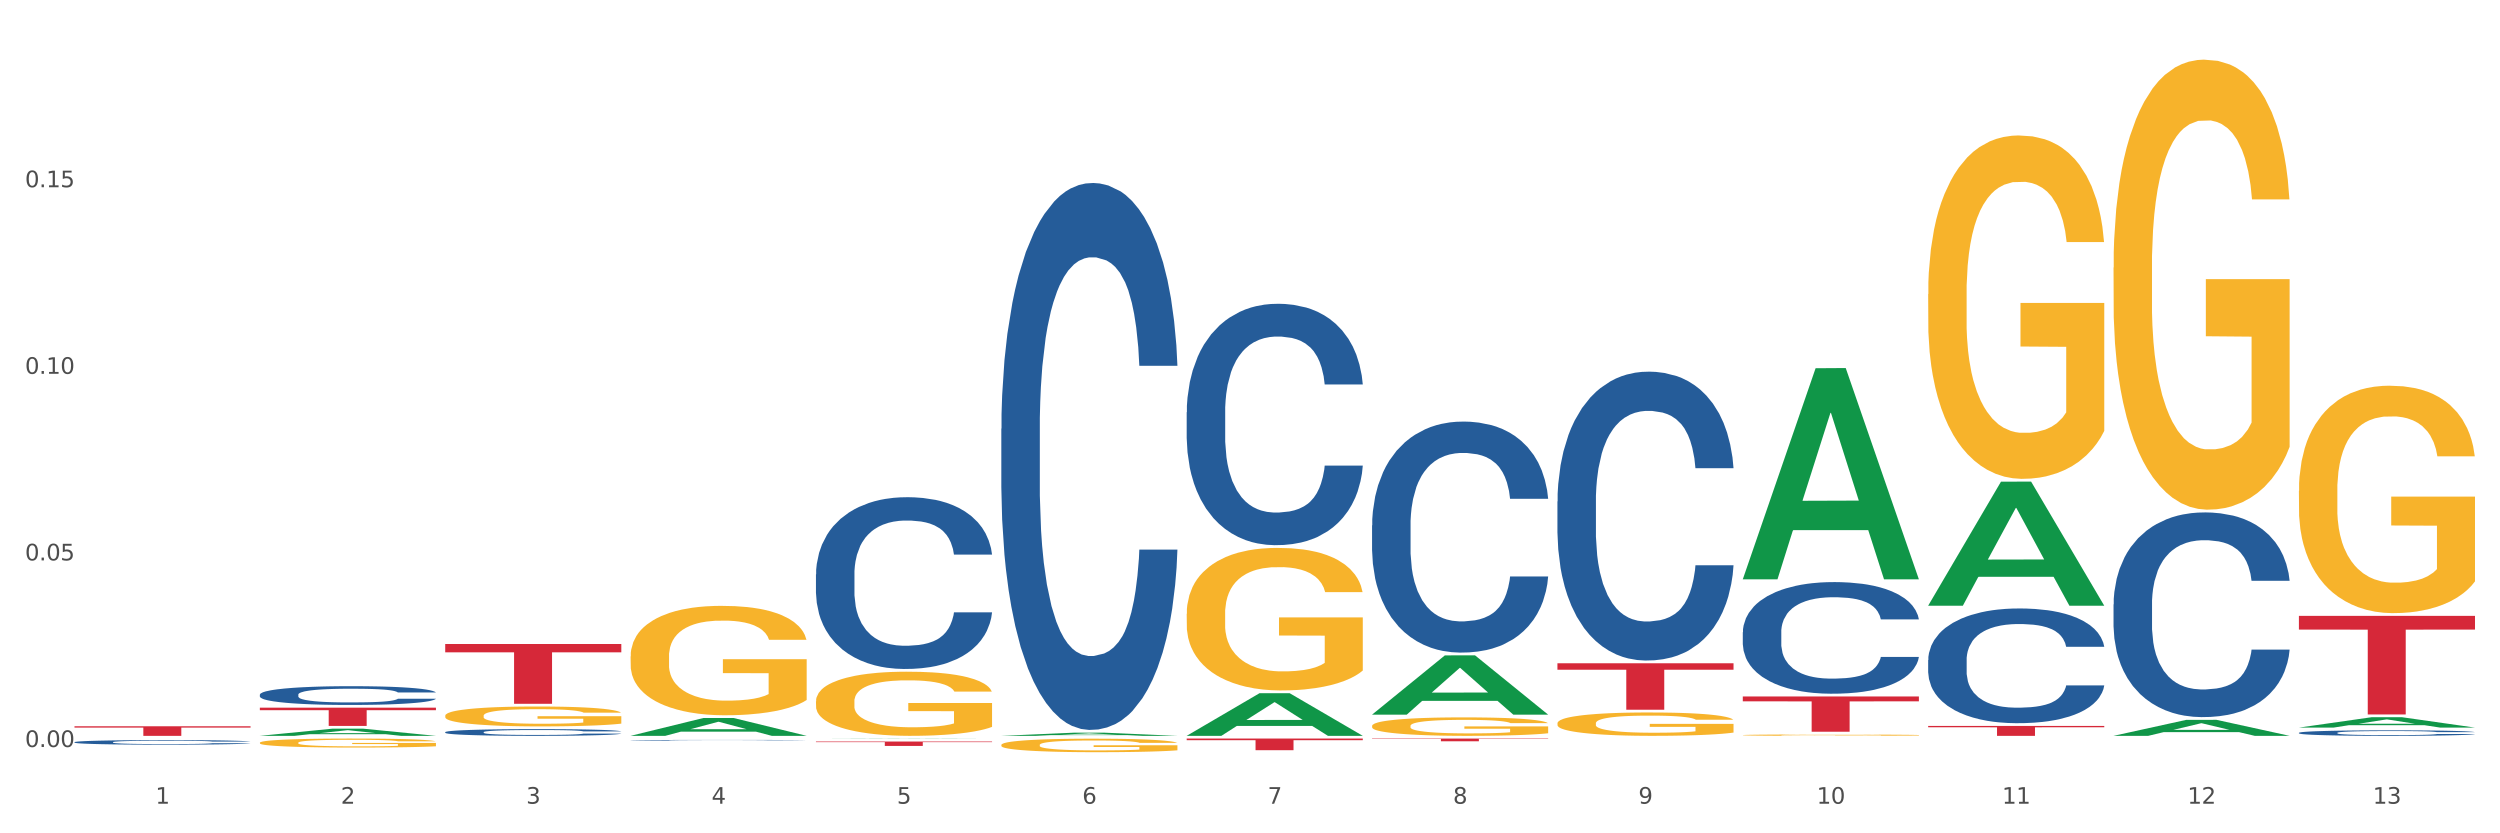 <?xml version="1.0" encoding="utf-8" standalone="no"?>
<!DOCTYPE svg PUBLIC "-//W3C//DTD SVG 1.1//EN"
  "http://www.w3.org/Graphics/SVG/1.1/DTD/svg11.dtd">
<svg xmlns:xlink="http://www.w3.org/1999/xlink" width="1080pt" height="360pt" viewBox="0 0 1080 360" xmlns="http://www.w3.org/2000/svg" version="1.1">
 <rect x="0" y="0" width="1080" height="360" fill="#333333" stroke="none"/>
 <defs>
  <style type="text/css">*{stroke-linejoin: round; stroke-linecap: butt}</style>
 </defs>
 <g id="figure_1">
  <g id="patch_1">
   <path d="M 0 360 
L 1080 360 
L 1080 0 
L 0 0 
z
" style="fill: #ffffff; stroke: #ffffff; stroke-linejoin: miter"/>
  </g>
  <g id="axes_1">
   <g id="matplotlib.axis_1">
    <g id="xtick_1">
     <g id="text_1">
      <!-- 1 -->
      <g style="fill: #4d4d4d" transform="translate(67.159 347.204) scale(0.096 -0.096)">
       <defs>
        <path id="DejaVuSans-31" d="M 794 531 
L 1825 531 
L 1825 4091 
L 703 3866 
L 703 4441 
L 1819 4666 
L 2450 4666 
L 2450 531 
L 3481 531 
L 3481 0 
L 794 0 
L 794 531 
z
" transform="scale(0.016)"/>
       </defs>
       <use xlink:href="#DejaVuSans-31"/>
      </g>
     </g>
    </g>
    <g id="xtick_2">
     <g id="text_2">
      <!-- 2 -->
      <g style="fill: #4d4d4d" transform="translate(147.238 347.204) scale(0.096 -0.096)">
       <defs>
        <path id="DejaVuSans-32" d="M 1228 531 
L 3431 531 
L 3431 0 
L 469 0 
L 469 531 
Q 828 903 1448 1529 
Q 2069 2156 2228 2338 
Q 2531 2678 2651 2914 
Q 2772 3150 2772 3378 
Q 2772 3750 2511 3984 
Q 2250 4219 1831 4219 
Q 1534 4219 1204 4116 
Q 875 4013 500 3803 
L 500 4441 
Q 881 4594 1212 4672 
Q 1544 4750 1819 4750 
Q 2544 4750 2975 4387 
Q 3406 4025 3406 3419 
Q 3406 3131 3298 2873 
Q 3191 2616 2906 2266 
Q 2828 2175 2409 1742 
Q 1991 1309 1228 531 
z
" transform="scale(0.016)"/>
       </defs>
       <use xlink:href="#DejaVuSans-32"/>
      </g>
     </g>
    </g>
    <g id="xtick_3">
     <g id="text_3">
      <!-- 3 -->
      <g style="fill: #4d4d4d" transform="translate(227.317 347.204) scale(0.096 -0.096)">
       <defs>
        <path id="DejaVuSans-33" d="M 2597 2516 
Q 3050 2419 3304 2112 
Q 3559 1806 3559 1356 
Q 3559 666 3084 287 
Q 2609 -91 1734 -91 
Q 1441 -91 1130 -33 
Q 819 25 488 141 
L 488 750 
Q 750 597 1062 519 
Q 1375 441 1716 441 
Q 2309 441 2620 675 
Q 2931 909 2931 1356 
Q 2931 1769 2642 2001 
Q 2353 2234 1838 2234 
L 1294 2234 
L 1294 2753 
L 1863 2753 
Q 2328 2753 2575 2939 
Q 2822 3125 2822 3475 
Q 2822 3834 2567 4026 
Q 2313 4219 1838 4219 
Q 1578 4219 1281 4162 
Q 984 4106 628 3988 
L 628 4550 
Q 988 4650 1302 4700 
Q 1616 4750 1894 4750 
Q 2613 4750 3031 4423 
Q 3450 4097 3450 3541 
Q 3450 3153 3228 2886 
Q 3006 2619 2597 2516 
z
" transform="scale(0.016)"/>
       </defs>
       <use xlink:href="#DejaVuSans-33"/>
      </g>
     </g>
    </g>
    <g id="xtick_4">
     <g id="text_4">
      <!-- 4 -->
      <g style="fill: #4d4d4d" transform="translate(307.396 347.204) scale(0.096 -0.096)">
       <defs>
        <path id="DejaVuSans-34" d="M 2419 4116 
L 825 1625 
L 2419 1625 
L 2419 4116 
z
M 2253 4666 
L 3047 4666 
L 3047 1625 
L 3713 1625 
L 3713 1100 
L 3047 1100 
L 3047 0 
L 2419 0 
L 2419 1100 
L 313 1100 
L 313 1709 
L 2253 4666 
z
" transform="scale(0.016)"/>
       </defs>
       <use xlink:href="#DejaVuSans-34"/>
      </g>
     </g>
    </g>
    <g id="xtick_5">
     <g id="text_5">
      <!-- 5 -->
      <g style="fill: #4d4d4d" transform="translate(387.475 347.204) scale(0.096 -0.096)">
       <defs>
        <path id="DejaVuSans-35" d="M 691 4666 
L 3169 4666 
L 3169 4134 
L 1269 4134 
L 1269 2991 
Q 1406 3038 1543 3061 
Q 1681 3084 1819 3084 
Q 2600 3084 3056 2656 
Q 3513 2228 3513 1497 
Q 3513 744 3044 326 
Q 2575 -91 1722 -91 
Q 1428 -91 1123 -41 
Q 819 9 494 109 
L 494 744 
Q 775 591 1075 516 
Q 1375 441 1709 441 
Q 2250 441 2565 725 
Q 2881 1009 2881 1497 
Q 2881 1984 2565 2268 
Q 2250 2553 1709 2553 
Q 1456 2553 1204 2497 
Q 953 2441 691 2322 
L 691 4666 
z
" transform="scale(0.016)"/>
       </defs>
       <use xlink:href="#DejaVuSans-35"/>
      </g>
     </g>
    </g>
    <g id="xtick_6">
     <g id="text_6">
      <!-- 6 -->
      <g style="fill: #4d4d4d" transform="translate(467.554 347.204) scale(0.096 -0.096)">
       <defs>
        <path id="DejaVuSans-36" d="M 2113 2584 
Q 1688 2584 1439 2293 
Q 1191 2003 1191 1497 
Q 1191 994 1439 701 
Q 1688 409 2113 409 
Q 2538 409 2786 701 
Q 3034 994 3034 1497 
Q 3034 2003 2786 2293 
Q 2538 2584 2113 2584 
z
M 3366 4563 
L 3366 3988 
Q 3128 4100 2886 4159 
Q 2644 4219 2406 4219 
Q 1781 4219 1451 3797 
Q 1122 3375 1075 2522 
Q 1259 2794 1537 2939 
Q 1816 3084 2150 3084 
Q 2853 3084 3261 2657 
Q 3669 2231 3669 1497 
Q 3669 778 3244 343 
Q 2819 -91 2113 -91 
Q 1303 -91 875 529 
Q 447 1150 447 2328 
Q 447 3434 972 4092 
Q 1497 4750 2381 4750 
Q 2619 4750 2861 4703 
Q 3103 4656 3366 4563 
z
" transform="scale(0.016)"/>
       </defs>
       <use xlink:href="#DejaVuSans-36"/>
      </g>
     </g>
    </g>
    <g id="xtick_7">
     <g id="text_7">
      <!-- 7 -->
      <g style="fill: #4d4d4d" transform="translate(547.634 347.204) scale(0.096 -0.096)">
       <defs>
        <path id="DejaVuSans-37" d="M 525 4666 
L 3525 4666 
L 3525 4397 
L 1831 0 
L 1172 0 
L 2766 4134 
L 525 4134 
L 525 4666 
z
" transform="scale(0.016)"/>
       </defs>
       <use xlink:href="#DejaVuSans-37"/>
      </g>
     </g>
    </g>
    <g id="xtick_8">
     <g id="text_8">
      <!-- 8 -->
      <g style="fill: #4d4d4d" transform="translate(627.713 347.204) scale(0.096 -0.096)">
       <defs>
        <path id="DejaVuSans-38" d="M 2034 2216 
Q 1584 2216 1326 1975 
Q 1069 1734 1069 1313 
Q 1069 891 1326 650 
Q 1584 409 2034 409 
Q 2484 409 2743 651 
Q 3003 894 3003 1313 
Q 3003 1734 2745 1975 
Q 2488 2216 2034 2216 
z
M 1403 2484 
Q 997 2584 770 2862 
Q 544 3141 544 3541 
Q 544 4100 942 4425 
Q 1341 4750 2034 4750 
Q 2731 4750 3128 4425 
Q 3525 4100 3525 3541 
Q 3525 3141 3298 2862 
Q 3072 2584 2669 2484 
Q 3125 2378 3379 2068 
Q 3634 1759 3634 1313 
Q 3634 634 3220 271 
Q 2806 -91 2034 -91 
Q 1263 -91 848 271 
Q 434 634 434 1313 
Q 434 1759 690 2068 
Q 947 2378 1403 2484 
z
M 1172 3481 
Q 1172 3119 1398 2916 
Q 1625 2713 2034 2713 
Q 2441 2713 2670 2916 
Q 2900 3119 2900 3481 
Q 2900 3844 2670 4047 
Q 2441 4250 2034 4250 
Q 1625 4250 1398 4047 
Q 1172 3844 1172 3481 
z
" transform="scale(0.016)"/>
       </defs>
       <use xlink:href="#DejaVuSans-38"/>
      </g>
     </g>
    </g>
    <g id="xtick_9">
     <g id="text_9">
      <!-- 9 -->
      <g style="fill: #4d4d4d" transform="translate(707.792 347.204) scale(0.096 -0.096)">
       <defs>
        <path id="DejaVuSans-39" d="M 703 97 
L 703 672 
Q 941 559 1184 500 
Q 1428 441 1663 441 
Q 2288 441 2617 861 
Q 2947 1281 2994 2138 
Q 2813 1869 2534 1725 
Q 2256 1581 1919 1581 
Q 1219 1581 811 2004 
Q 403 2428 403 3163 
Q 403 3881 828 4315 
Q 1253 4750 1959 4750 
Q 2769 4750 3195 4129 
Q 3622 3509 3622 2328 
Q 3622 1225 3098 567 
Q 2575 -91 1691 -91 
Q 1453 -91 1209 -44 
Q 966 3 703 97 
z
M 1959 2075 
Q 2384 2075 2632 2365 
Q 2881 2656 2881 3163 
Q 2881 3666 2632 3958 
Q 2384 4250 1959 4250 
Q 1534 4250 1286 3958 
Q 1038 3666 1038 3163 
Q 1038 2656 1286 2365 
Q 1534 2075 1959 2075 
z
" transform="scale(0.016)"/>
       </defs>
       <use xlink:href="#DejaVuSans-39"/>
      </g>
     </g>
    </g>
    <g id="xtick_10">
     <g id="text_10">
      <!-- 10 -->
      <g style="fill: #4d4d4d" transform="translate(784.817 347.204) scale(0.096 -0.096)">
       <defs>
        <path id="DejaVuSans-30" d="M 2034 4250 
Q 1547 4250 1301 3770 
Q 1056 3291 1056 2328 
Q 1056 1369 1301 889 
Q 1547 409 2034 409 
Q 2525 409 2770 889 
Q 3016 1369 3016 2328 
Q 3016 3291 2770 3770 
Q 2525 4250 2034 4250 
z
M 2034 4750 
Q 2819 4750 3233 4129 
Q 3647 3509 3647 2328 
Q 3647 1150 3233 529 
Q 2819 -91 2034 -91 
Q 1250 -91 836 529 
Q 422 1150 422 2328 
Q 422 3509 836 4129 
Q 1250 4750 2034 4750 
z
" transform="scale(0.016)"/>
       </defs>
       <use xlink:href="#DejaVuSans-31"/>
       <use xlink:href="#DejaVuSans-30" transform="translate(63.623 0)"/>
      </g>
     </g>
    </g>
    <g id="xtick_11">
     <g id="text_11">
      <!-- 11 -->
      <g style="fill: #4d4d4d" transform="translate(864.896 347.204) scale(0.096 -0.096)">
       <use xlink:href="#DejaVuSans-31"/>
       <use xlink:href="#DejaVuSans-31" transform="translate(63.623 0)"/>
      </g>
     </g>
    </g>
    <g id="xtick_12">
     <g id="text_12">
      <!-- 12 -->
      <g style="fill: #4d4d4d" transform="translate(944.975 347.204) scale(0.096 -0.096)">
       <use xlink:href="#DejaVuSans-31"/>
       <use xlink:href="#DejaVuSans-32" transform="translate(63.623 0)"/>
      </g>
     </g>
    </g>
    <g id="xtick_13">
     <g id="text_13">
      <!-- 13 -->
      <g style="fill: #4d4d4d" transform="translate(1025.054 347.204) scale(0.096 -0.096)">
       <use xlink:href="#DejaVuSans-31"/>
       <use xlink:href="#DejaVuSans-33" transform="translate(63.623 0)"/>
      </g>
     </g>
    </g>
    <g id="xtick_14"/>
    <g id="xtick_15"/>
    <g id="xtick_16"/>
    <g id="xtick_17"/>
    <g id="xtick_18"/>
    <g id="xtick_19"/>
    <g id="xtick_20"/>
    <g id="xtick_21"/>
    <g id="xtick_22"/>
    <g id="xtick_23"/>
    <g id="xtick_24"/>
    <g id="xtick_25"/>
   </g>
   <g id="matplotlib.axis_2">
    <g id="ytick_1">
     <g id="text_14">
      <!-- 0.00 -->
      <g style="fill: #4d4d4d" transform="translate(10.8 322.706) scale(0.096 -0.096)">
       <defs>
        <path id="DejaVuSans-2e" d="M 684 794 
L 1344 794 
L 1344 0 
L 684 0 
L 684 794 
z
" transform="scale(0.016)"/>
       </defs>
       <use xlink:href="#DejaVuSans-30"/>
       <use xlink:href="#DejaVuSans-2e" transform="translate(63.623 0)"/>
       <use xlink:href="#DejaVuSans-30" transform="translate(95.41 0)"/>
       <use xlink:href="#DejaVuSans-30" transform="translate(159.033 0)"/>
      </g>
     </g>
    </g>
    <g id="ytick_2">
     <g id="text_15">
      <!-- 0.05 -->
      <g style="fill: #4d4d4d" transform="translate(10.8 242.1) scale(0.096 -0.096)">
       <use xlink:href="#DejaVuSans-30"/>
       <use xlink:href="#DejaVuSans-2e" transform="translate(63.623 0)"/>
       <use xlink:href="#DejaVuSans-30" transform="translate(95.41 0)"/>
       <use xlink:href="#DejaVuSans-35" transform="translate(159.033 0)"/>
      </g>
     </g>
    </g>
    <g id="ytick_3">
     <g id="text_16">
      <!-- 0.10 -->
      <g style="fill: #4d4d4d" transform="translate(10.8 161.494) scale(0.096 -0.096)">
       <use xlink:href="#DejaVuSans-30"/>
       <use xlink:href="#DejaVuSans-2e" transform="translate(63.623 0)"/>
       <use xlink:href="#DejaVuSans-31" transform="translate(95.41 0)"/>
       <use xlink:href="#DejaVuSans-30" transform="translate(159.033 0)"/>
      </g>
     </g>
    </g>
    <g id="ytick_4">
     <g id="text_17">
      <!-- 0.15 -->
      <g style="fill: #4d4d4d" transform="translate(10.8 80.888) scale(0.096 -0.096)">
       <use xlink:href="#DejaVuSans-30"/>
       <use xlink:href="#DejaVuSans-2e" transform="translate(63.623 0)"/>
       <use xlink:href="#DejaVuSans-31" transform="translate(95.41 0)"/>
       <use xlink:href="#DejaVuSans-35" transform="translate(159.033 0)"/>
      </g>
     </g>
    </g>
    <g id="ytick_5"/>
    <g id="ytick_6"/>
    <g id="ytick_7"/>
    <g id="ytick_8"/>
   </g>
   <g id="PolyCollection_1">
    <path d="M 112.254 317.88 
L 112.333 317.877 
L 143.704 314.776 
L 156.723 314.773 
L 188.329 317.886 
L 173.271 317.886 
L 166.448 317.161 
L 134.057 317.161 
L 133.822 317.173 
L 127.234 317.886 
L 112.254 317.886 
L 112.254 317.88 
L 138.135 316.728 
L 162.37 316.725 
L 150.37 315.436 
L 150.213 315.431 
L 150.056 315.439 
L 138.057 316.725 
L 138.135 316.728 
L 112.254 317.88 
z
" clip-path="url(#pae9c1782ee)" style="fill: #109648"/>
    <path d="M 432.571 185.216 
L 432.661 185 
L 432.661 178.958 
L 432.93 170.758 
L 433.92 155.652 
L 435.179 144.215 
L 437.337 130.836 
L 438.506 125.226 
L 440.034 118.968 
L 443.182 108.826 
L 446.779 100.194 
L 449.297 95.447 
L 451.185 92.426 
L 455.411 87.031 
L 457.839 84.657 
L 460.357 82.715 
L 462.515 81.42 
L 466.112 79.91 
L 468.99 79.262 
L 472.317 79.047 
L 475.105 79.262 
L 478.791 80.125 
L 484.187 82.715 
L 486.255 84.225 
L 489.043 86.815 
L 491.92 90.268 
L 494.258 93.72 
L 496.956 98.683 
L 499.744 105.157 
L 502.441 113.357 
L 504.33 120.91 
L 505.858 128.894 
L 507.207 138.605 
L 508.196 149.179 
L 508.646 158.026 
L 492.19 158.026 
L 491.74 150.042 
L 490.841 141.41 
L 489.942 135.584 
L 488.953 130.836 
L 487.424 125.442 
L 486.075 121.989 
L 483.827 117.889 
L 481.759 115.299 
L 480.05 113.789 
L 477.982 112.494 
L 473.576 111.199 
L 470.429 111.199 
L 468.45 111.631 
L 466.022 112.71 
L 463.954 114.22 
L 461.526 116.81 
L 459.638 119.615 
L 457.749 123.284 
L 456.67 125.873 
L 455.052 130.621 
L 453.973 134.505 
L 452.534 141.194 
L 451.724 145.942 
L 450.286 158.242 
L 449.656 167.305 
L 449.386 173.563 
L 449.207 180.468 
L 449.207 214.132 
L 449.746 229.237 
L 450.196 235.711 
L 450.915 243.048 
L 452.264 252.542 
L 454.242 261.821 
L 456.311 268.511 
L 458.019 272.611 
L 459.638 275.632 
L 461.256 278.006 
L 463.235 280.164 
L 464.853 281.458 
L 467.281 282.753 
L 470.159 283.4 
L 472.407 283.4 
L 476.993 282.321 
L 479.061 281.242 
L 481.039 279.732 
L 483.198 277.358 
L 484.906 274.769 
L 485.895 272.827 
L 487.514 268.727 
L 488.773 264.411 
L 489.852 259.448 
L 490.571 255.132 
L 491.381 248.658 
L 492.01 241.321 
L 492.19 237.437 
L 508.646 237.437 
L 508.286 245.205 
L 507.657 252.758 
L 506.398 262.9 
L 505.409 268.727 
L 503.88 275.848 
L 502.261 281.89 
L 500.013 288.579 
L 497.945 293.543 
L 495.787 297.858 
L 493.449 301.743 
L 489.222 307.137 
L 487.694 308.648 
L 484.457 311.237 
L 481.939 312.748 
L 478.252 314.258 
L 474.475 315.122 
L 470.518 315.337 
L 467.011 314.906 
L 463.145 313.611 
L 460.717 312.316 
L 458.019 310.374 
L 454.872 307.353 
L 451.904 303.685 
L 449.117 299.369 
L 446.509 294.406 
L 444.081 288.795 
L 440.934 279.516 
L 438.596 270.453 
L 436.887 262.037 
L 435.718 254.916 
L 434.549 245.853 
L 433.92 239.595 
L 432.93 224.49 
L 432.571 210.463 
L 432.571 185.216 
z
" clip-path="url(#pae9c1782ee)" style="fill: #255c99"/>
    <path d="M 352.492 248.133 
L 352.582 248.065 
L 352.582 246.167 
L 352.851 243.592 
L 353.84 238.848 
L 355.099 235.256 
L 357.258 231.054 
L 358.427 229.292 
L 359.955 227.327 
L 363.103 224.141 
L 366.699 221.43 
L 369.217 219.939 
L 371.106 218.991 
L 375.332 217.296 
L 377.76 216.551 
L 380.278 215.941 
L 382.436 215.534 
L 386.033 215.06 
L 388.911 214.857 
L 392.238 214.789 
L 395.025 214.857 
L 398.712 215.128 
L 404.108 215.941 
L 406.176 216.415 
L 408.963 217.229 
L 411.841 218.313 
L 414.179 219.397 
L 416.877 220.956 
L 419.664 222.989 
L 422.362 225.565 
L 424.25 227.937 
L 425.779 230.444 
L 427.128 233.494 
L 428.117 236.815 
L 428.567 239.594 
L 412.111 239.594 
L 411.661 237.086 
L 410.762 234.375 
L 409.863 232.545 
L 408.874 231.054 
L 407.345 229.36 
L 405.996 228.276 
L 403.748 226.988 
L 401.68 226.175 
L 399.971 225.7 
L 397.903 225.294 
L 393.497 224.887 
L 390.349 224.887 
L 388.371 225.022 
L 385.943 225.361 
L 383.875 225.836 
L 381.447 226.649 
L 379.559 227.53 
L 377.67 228.682 
L 376.591 229.495 
L 374.972 230.986 
L 373.893 232.206 
L 372.455 234.307 
L 371.645 235.798 
L 370.207 239.661 
L 369.577 242.508 
L 369.307 244.473 
L 369.127 246.642 
L 369.127 257.214 
L 369.667 261.958 
L 370.117 263.992 
L 370.836 266.296 
L 372.185 269.278 
L 374.163 272.192 
L 376.231 274.293 
L 377.94 275.581 
L 379.559 276.53 
L 381.177 277.275 
L 383.155 277.953 
L 384.774 278.359 
L 387.202 278.766 
L 390.08 278.969 
L 392.328 278.969 
L 396.914 278.631 
L 398.982 278.292 
L 400.96 277.817 
L 403.118 277.072 
L 404.827 276.259 
L 405.816 275.649 
L 407.435 274.361 
L 408.694 273.005 
L 409.773 271.447 
L 410.492 270.091 
L 411.302 268.058 
L 411.931 265.754 
L 412.111 264.534 
L 428.567 264.534 
L 428.207 266.974 
L 427.578 269.346 
L 426.319 272.531 
L 425.33 274.361 
L 423.801 276.597 
L 422.182 278.495 
L 419.934 280.596 
L 417.866 282.155 
L 415.708 283.51 
L 413.37 284.73 
L 409.143 286.424 
L 407.615 286.899 
L 404.377 287.712 
L 401.86 288.186 
L 398.173 288.661 
L 394.396 288.932 
L 390.439 289 
L 386.932 288.864 
L 383.066 288.458 
L 380.638 288.051 
L 377.94 287.441 
L 374.793 286.492 
L 371.825 285.34 
L 369.038 283.985 
L 366.43 282.426 
L 364.002 280.664 
L 360.854 277.75 
L 358.516 274.903 
L 356.808 272.26 
L 355.639 270.023 
L 354.47 267.177 
L 353.84 265.212 
L 352.851 260.467 
L 352.492 256.062 
L 352.492 248.133 
z
" clip-path="url(#pae9c1782ee)" style="fill: #255c99"/>
    <path d="M 272.412 319.785 
L 272.502 319.785 
L 272.502 319.777 
L 272.772 319.766 
L 273.761 319.747 
L 275.02 319.732 
L 277.178 319.715 
L 278.347 319.707 
L 279.876 319.699 
L 283.023 319.686 
L 286.62 319.675 
L 289.138 319.669 
L 291.027 319.665 
L 295.253 319.658 
L 297.681 319.655 
L 300.199 319.652 
L 302.357 319.651 
L 305.954 319.649 
L 308.831 319.648 
L 312.159 319.648 
L 314.946 319.648 
L 318.633 319.649 
L 324.028 319.652 
L 326.097 319.654 
L 328.884 319.658 
L 331.762 319.662 
L 334.1 319.667 
L 336.798 319.673 
L 339.585 319.681 
L 342.283 319.692 
L 344.171 319.702 
L 345.7 319.712 
L 347.049 319.725 
L 348.038 319.739 
L 348.488 319.75 
L 332.032 319.75 
L 331.582 319.74 
L 330.683 319.728 
L 329.784 319.721 
L 328.794 319.715 
L 327.266 319.708 
L 325.917 319.703 
L 323.669 319.698 
L 321.601 319.695 
L 319.892 319.693 
L 317.824 319.691 
L 313.418 319.689 
L 310.27 319.689 
L 308.292 319.69 
L 305.864 319.691 
L 303.796 319.693 
L 301.368 319.697 
L 299.479 319.7 
L 297.591 319.705 
L 296.512 319.708 
L 294.893 319.714 
L 293.814 319.719 
L 292.375 319.728 
L 291.566 319.734 
L 290.127 319.75 
L 289.498 319.762 
L 289.228 319.77 
L 289.048 319.779 
L 289.048 319.823 
L 289.588 319.842 
L 290.037 319.851 
L 290.757 319.86 
L 292.106 319.873 
L 294.084 319.885 
L 296.152 319.893 
L 297.861 319.899 
L 299.479 319.902 
L 301.098 319.906 
L 303.076 319.908 
L 304.695 319.91 
L 307.123 319.912 
L 310 319.913 
L 312.249 319.913 
L 316.835 319.911 
L 318.903 319.91 
L 320.881 319.908 
L 323.039 319.905 
L 324.748 319.901 
L 325.737 319.899 
L 327.356 319.894 
L 328.615 319.888 
L 329.694 319.881 
L 330.413 319.876 
L 331.222 319.867 
L 331.852 319.858 
L 332.032 319.853 
L 348.488 319.853 
L 348.128 319.863 
L 347.498 319.873 
L 346.24 319.886 
L 345.25 319.894 
L 343.722 319.903 
L 342.103 319.911 
L 339.855 319.919 
L 337.787 319.926 
L 335.629 319.931 
L 333.291 319.936 
L 329.064 319.943 
L 327.535 319.945 
L 324.298 319.949 
L 321.78 319.951 
L 318.094 319.953 
L 314.317 319.954 
L 310.36 319.954 
L 306.853 319.953 
L 302.986 319.952 
L 300.558 319.95 
L 297.861 319.948 
L 294.713 319.944 
L 291.746 319.939 
L 288.958 319.933 
L 286.351 319.927 
L 283.923 319.92 
L 280.775 319.908 
L 278.437 319.896 
L 276.729 319.885 
L 275.56 319.876 
L 274.391 319.864 
L 273.761 319.856 
L 272.772 319.836 
L 272.412 319.818 
L 272.412 319.785 
z
" clip-path="url(#pae9c1782ee)" style="fill: #255c99"/>
    <path d="M 192.333 316.285 
L 192.423 316.283 
L 192.423 316.208 
L 192.693 316.107 
L 193.682 315.922 
L 194.941 315.781 
L 197.099 315.616 
L 198.268 315.547 
L 199.797 315.47 
L 202.944 315.346 
L 206.541 315.24 
L 209.059 315.181 
L 210.947 315.144 
L 215.174 315.078 
L 217.602 315.048 
L 220.12 315.025 
L 222.278 315.009 
L 225.875 314.99 
L 228.752 314.982 
L 232.079 314.979 
L 234.867 314.982 
L 238.554 314.993 
L 243.949 315.025 
L 246.018 315.043 
L 248.805 315.075 
L 251.683 315.118 
L 254.021 315.16 
L 256.718 315.221 
L 259.506 315.301 
L 262.204 315.401 
L 264.092 315.494 
L 265.621 315.593 
L 266.97 315.712 
L 267.959 315.842 
L 268.408 315.951 
L 251.953 315.951 
L 251.503 315.853 
L 250.604 315.747 
L 249.704 315.675 
L 248.715 315.616 
L 247.187 315.55 
L 245.838 315.508 
L 243.59 315.457 
L 241.521 315.425 
L 239.813 315.407 
L 237.745 315.391 
L 233.338 315.375 
L 230.191 315.375 
L 228.213 315.38 
L 225.785 315.394 
L 223.717 315.412 
L 221.289 315.444 
L 219.4 315.478 
L 217.512 315.524 
L 216.433 315.555 
L 214.814 315.614 
L 213.735 315.662 
L 212.296 315.744 
L 211.487 315.802 
L 210.048 315.954 
L 209.419 316.065 
L 209.149 316.142 
L 208.969 316.227 
L 208.969 316.641 
L 209.509 316.827 
L 209.958 316.906 
L 210.678 316.997 
L 212.027 317.113 
L 214.005 317.227 
L 216.073 317.31 
L 217.782 317.36 
L 219.4 317.397 
L 221.019 317.427 
L 222.997 317.453 
L 224.616 317.469 
L 227.044 317.485 
L 229.921 317.493 
L 232.169 317.493 
L 236.755 317.48 
L 238.824 317.466 
L 240.802 317.448 
L 242.96 317.419 
L 244.669 317.387 
L 245.658 317.363 
L 247.276 317.312 
L 248.535 317.259 
L 249.615 317.198 
L 250.334 317.145 
L 251.143 317.066 
L 251.773 316.975 
L 251.953 316.928 
L 268.408 316.928 
L 268.049 317.023 
L 267.419 317.116 
L 266.16 317.241 
L 265.171 317.312 
L 263.643 317.4 
L 262.024 317.474 
L 259.776 317.557 
L 257.708 317.618 
L 255.549 317.671 
L 253.211 317.718 
L 248.985 317.785 
L 247.456 317.803 
L 244.219 317.835 
L 241.701 317.854 
L 238.014 317.872 
L 234.238 317.883 
L 230.281 317.886 
L 226.774 317.88 
L 222.907 317.864 
L 220.479 317.849 
L 217.782 317.825 
L 214.634 317.787 
L 211.667 317.742 
L 208.879 317.689 
L 206.271 317.628 
L 203.843 317.559 
L 200.696 317.445 
L 198.358 317.334 
L 196.65 317.23 
L 195.481 317.143 
L 194.312 317.031 
L 193.682 316.954 
L 192.693 316.768 
L 192.333 316.596 
L 192.333 316.285 
z
" clip-path="url(#pae9c1782ee)" style="fill: #255c99"/>
    <path d="M 112.254 300.074 
L 112.344 300.066 
L 112.344 299.859 
L 112.614 299.577 
L 113.603 299.059 
L 114.862 298.666 
L 117.02 298.207 
L 118.189 298.014 
L 119.718 297.799 
L 122.865 297.451 
L 126.462 297.154 
L 128.98 296.991 
L 130.868 296.888 
L 135.095 296.702 
L 137.523 296.621 
L 140.04 296.554 
L 142.199 296.51 
L 145.796 296.458 
L 148.673 296.436 
L 152 296.428 
L 154.788 296.436 
L 158.475 296.465 
L 163.87 296.554 
L 165.938 296.606 
L 168.726 296.695 
L 171.604 296.814 
L 173.942 296.932 
L 176.639 297.103 
L 179.427 297.325 
L 182.125 297.606 
L 184.013 297.866 
L 185.542 298.14 
L 186.891 298.473 
L 187.88 298.836 
L 188.329 299.14 
L 171.873 299.14 
L 171.424 298.866 
L 170.525 298.57 
L 169.625 298.37 
L 168.636 298.207 
L 167.107 298.021 
L 165.759 297.903 
L 163.51 297.762 
L 161.442 297.673 
L 159.734 297.621 
L 157.665 297.577 
L 153.259 297.532 
L 150.112 297.532 
L 148.134 297.547 
L 145.706 297.584 
L 143.637 297.636 
L 141.209 297.725 
L 139.321 297.821 
L 137.433 297.947 
L 136.354 298.036 
L 134.735 298.199 
L 133.656 298.333 
L 132.217 298.562 
L 131.408 298.725 
L 129.969 299.148 
L 129.34 299.459 
L 129.07 299.674 
L 128.89 299.911 
L 128.89 301.067 
L 129.43 301.585 
L 129.879 301.807 
L 130.599 302.059 
L 131.947 302.385 
L 133.926 302.704 
L 135.994 302.934 
L 137.702 303.074 
L 139.321 303.178 
L 140.94 303.26 
L 142.918 303.334 
L 144.537 303.378 
L 146.965 303.423 
L 149.842 303.445 
L 152.09 303.445 
L 156.676 303.408 
L 158.745 303.371 
L 160.723 303.319 
L 162.881 303.237 
L 164.59 303.148 
L 165.579 303.082 
L 167.197 302.941 
L 168.456 302.793 
L 169.535 302.622 
L 170.255 302.474 
L 171.064 302.252 
L 171.694 302 
L 171.873 301.867 
L 188.329 301.867 
L 187.97 302.133 
L 187.34 302.393 
L 186.081 302.741 
L 185.092 302.941 
L 183.563 303.186 
L 181.945 303.393 
L 179.697 303.623 
L 177.628 303.793 
L 175.47 303.941 
L 173.132 304.075 
L 168.906 304.26 
L 167.377 304.312 
L 164.14 304.401 
L 161.622 304.453 
L 157.935 304.504 
L 154.158 304.534 
L 150.202 304.541 
L 146.695 304.527 
L 142.828 304.482 
L 140.4 304.438 
L 137.702 304.371 
L 134.555 304.267 
L 131.588 304.141 
L 128.8 303.993 
L 126.192 303.823 
L 123.764 303.63 
L 120.617 303.311 
L 118.279 303 
L 116.57 302.711 
L 115.401 302.467 
L 114.232 302.156 
L 113.603 301.941 
L 112.614 301.422 
L 112.254 300.941 
L 112.254 300.074 
z
" clip-path="url(#pae9c1782ee)" style="fill: #255c99"/>
    <path d="M 32.175 320.611 
L 32.265 320.609 
L 32.265 320.559 
L 32.535 320.49 
L 33.524 320.364 
L 34.783 320.268 
L 36.941 320.156 
L 38.11 320.108 
L 39.639 320.056 
L 42.786 319.971 
L 46.383 319.899 
L 48.901 319.859 
L 50.789 319.834 
L 55.016 319.788 
L 57.443 319.768 
L 59.961 319.752 
L 62.119 319.741 
L 65.716 319.729 
L 68.594 319.723 
L 71.921 319.721 
L 74.709 319.723 
L 78.396 319.73 
L 83.791 319.752 
L 85.859 319.765 
L 88.647 319.787 
L 91.524 319.815 
L 93.862 319.844 
L 96.56 319.886 
L 99.348 319.94 
L 102.045 320.009 
L 103.934 320.072 
L 105.463 320.139 
L 106.811 320.221 
L 107.801 320.309 
L 108.25 320.383 
L 91.794 320.383 
L 91.345 320.316 
L 90.445 320.244 
L 89.546 320.195 
L 88.557 320.156 
L 87.028 320.11 
L 85.679 320.081 
L 83.431 320.047 
L 81.363 320.025 
L 79.655 320.013 
L 77.586 320.002 
L 73.18 319.991 
L 70.033 319.991 
L 68.054 319.995 
L 65.627 320.004 
L 63.558 320.016 
L 61.13 320.038 
L 59.242 320.061 
L 57.354 320.092 
L 56.274 320.114 
L 54.656 320.154 
L 53.577 320.186 
L 52.138 320.242 
L 51.329 320.282 
L 49.89 320.385 
L 49.26 320.461 
L 48.991 320.514 
L 48.811 320.572 
L 48.811 320.854 
L 49.35 320.98 
L 49.8 321.035 
L 50.519 321.096 
L 51.868 321.176 
L 53.847 321.253 
L 55.915 321.309 
L 57.623 321.344 
L 59.242 321.369 
L 60.861 321.389 
L 62.839 321.407 
L 64.457 321.418 
L 66.885 321.429 
L 69.763 321.434 
L 72.011 321.434 
L 76.597 321.425 
L 78.665 321.416 
L 80.644 321.403 
L 82.802 321.384 
L 84.51 321.362 
L 85.5 321.346 
L 87.118 321.311 
L 88.377 321.275 
L 89.456 321.233 
L 90.176 321.197 
L 90.985 321.143 
L 91.614 321.082 
L 91.794 321.049 
L 108.25 321.049 
L 107.89 321.114 
L 107.261 321.177 
L 106.002 321.262 
L 105.013 321.311 
L 103.484 321.371 
L 101.866 321.422 
L 99.618 321.478 
L 97.549 321.519 
L 95.391 321.555 
L 93.053 321.588 
L 88.827 321.633 
L 87.298 321.646 
L 84.061 321.668 
L 81.543 321.68 
L 77.856 321.693 
L 74.079 321.7 
L 70.123 321.702 
L 66.616 321.698 
L 62.749 321.687 
L 60.321 321.677 
L 57.623 321.66 
L 54.476 321.635 
L 51.509 321.604 
L 48.721 321.568 
L 46.113 321.526 
L 43.685 321.479 
L 40.538 321.402 
L 38.2 321.326 
L 36.491 321.255 
L 35.322 321.195 
L 34.153 321.12 
L 33.524 321.067 
L 32.535 320.94 
L 32.175 320.823 
L 32.175 320.611 
z
" clip-path="url(#pae9c1782ee)" style="fill: #255c99"/>
    <path d="M 512.65 178.087 
L 512.74 177.992 
L 512.74 175.325 
L 513.01 171.706 
L 513.999 165.039 
L 515.258 159.992 
L 517.416 154.087 
L 518.585 151.611 
L 520.114 148.849 
L 523.261 144.372 
L 526.858 140.563 
L 529.376 138.468 
L 531.264 137.134 
L 535.49 134.753 
L 537.918 133.706 
L 540.436 132.848 
L 542.594 132.277 
L 546.191 131.61 
L 549.069 131.325 
L 552.396 131.229 
L 555.184 131.325 
L 558.871 131.706 
L 564.266 132.848 
L 566.334 133.515 
L 569.122 134.658 
L 571.999 136.182 
L 574.337 137.706 
L 577.035 139.896 
L 579.823 142.753 
L 582.52 146.372 
L 584.409 149.706 
L 585.937 153.23 
L 587.286 157.515 
L 588.275 162.182 
L 588.725 166.087 
L 572.269 166.087 
L 571.819 162.563 
L 570.92 158.754 
L 570.021 156.182 
L 569.032 154.087 
L 567.503 151.706 
L 566.154 150.182 
L 563.906 148.372 
L 561.838 147.23 
L 560.129 146.563 
L 558.061 145.991 
L 553.655 145.42 
L 550.508 145.42 
L 548.529 145.611 
L 546.101 146.087 
L 544.033 146.753 
L 541.605 147.896 
L 539.717 149.134 
L 537.828 150.753 
L 536.749 151.896 
L 535.131 153.992 
L 534.052 155.706 
L 532.613 158.658 
L 531.804 160.754 
L 530.365 166.182 
L 529.735 170.182 
L 529.466 172.944 
L 529.286 175.992 
L 529.286 190.849 
L 529.825 197.516 
L 530.275 200.373 
L 530.994 203.611 
L 532.343 207.802 
L 534.321 211.897 
L 536.39 214.85 
L 538.098 216.659 
L 539.717 217.992 
L 541.335 219.04 
L 543.314 219.992 
L 544.932 220.564 
L 547.36 221.135 
L 550.238 221.421 
L 552.486 221.421 
L 557.072 220.945 
L 559.14 220.469 
L 561.119 219.802 
L 563.277 218.754 
L 564.985 217.612 
L 565.974 216.754 
L 567.593 214.945 
L 568.852 213.04 
L 569.931 210.85 
L 570.65 208.945 
L 571.46 206.088 
L 572.089 202.849 
L 572.269 201.135 
L 588.725 201.135 
L 588.365 204.564 
L 587.736 207.897 
L 586.477 212.373 
L 585.488 214.945 
L 583.959 218.088 
L 582.341 220.754 
L 580.092 223.707 
L 578.024 225.897 
L 575.866 227.802 
L 573.528 229.516 
L 569.302 231.897 
L 567.773 232.564 
L 564.536 233.707 
L 562.018 234.374 
L 558.331 235.04 
L 554.554 235.421 
L 550.598 235.517 
L 547.091 235.326 
L 543.224 234.755 
L 540.796 234.183 
L 538.098 233.326 
L 534.951 231.993 
L 531.983 230.374 
L 529.196 228.469 
L 526.588 226.278 
L 524.16 223.802 
L 521.013 219.707 
L 518.675 215.707 
L 516.966 211.992 
L 515.797 208.849 
L 514.628 204.849 
L 513.999 202.087 
L 513.01 195.421 
L 512.65 189.23 
L 512.65 178.087 
z
" clip-path="url(#pae9c1782ee)" style="fill: #255c99"/>
    <path d="M 32.175 313.743 
L 108.25 313.743 
L 108.25 314.319 
L 78.325 314.323 
L 78.325 317.886 
L 61.92 317.886 
L 61.92 314.323 
L 32.175 314.319 
L 32.175 313.747 
L 32.175 313.743 
z
" clip-path="url(#pae9c1782ee)" style="fill: #d62839"/>
    <path d="M 192.333 278.205 
L 268.408 278.205 
L 268.408 281.795 
L 238.483 281.819 
L 238.483 304.038 
L 222.078 304.038 
L 222.078 281.819 
L 192.333 281.795 
L 192.333 278.23 
L 192.333 278.205 
z
" clip-path="url(#pae9c1782ee)" style="fill: #d62839"/>
    <path d="M 352.492 320.345 
L 428.567 320.345 
L 428.567 320.609 
L 398.641 320.611 
L 398.641 322.241 
L 382.237 322.241 
L 382.237 320.611 
L 352.492 320.609 
L 352.492 320.347 
L 352.492 320.345 
z
" clip-path="url(#pae9c1782ee)" style="fill: #d62839"/>
    <path d="M 512.65 319.059 
L 588.725 319.059 
L 588.725 319.756 
L 558.8 319.761 
L 558.8 324.077 
L 542.395 324.077 
L 542.395 319.761 
L 512.65 319.756 
L 512.65 319.064 
L 512.65 319.059 
z
" clip-path="url(#pae9c1782ee)" style="fill: #d62839"/>
    <path d="M 592.729 319.059 
L 668.804 319.059 
L 668.804 319.222 
L 638.879 319.223 
L 638.879 320.234 
L 622.474 320.234 
L 622.474 319.223 
L 592.729 319.222 
L 592.729 319.06 
L 592.729 319.059 
z
" clip-path="url(#pae9c1782ee)" style="fill: #d62839"/>
    <path d="M 672.808 286.528 
L 748.883 286.528 
L 748.883 289.319 
L 718.958 289.338 
L 718.958 306.617 
L 702.553 306.617 
L 702.553 289.338 
L 672.808 289.319 
L 672.808 286.547 
L 672.808 286.528 
z
" clip-path="url(#pae9c1782ee)" style="fill: #d62839"/>
    <path d="M 752.887 300.861 
L 828.963 300.861 
L 828.963 302.981 
L 799.037 302.995 
L 799.037 316.116 
L 782.632 316.116 
L 782.632 302.995 
L 752.887 302.981 
L 752.887 300.875 
L 752.887 300.861 
z
" clip-path="url(#pae9c1782ee)" style="fill: #d62839"/>
    <path d="M 112.254 305.715 
L 188.329 305.715 
L 188.329 306.81 
L 158.404 306.818 
L 158.404 313.6 
L 141.999 313.6 
L 141.999 306.818 
L 112.254 306.81 
L 112.254 305.722 
L 112.254 305.715 
z
" clip-path="url(#pae9c1782ee)" style="fill: #d62839"/>
    <path d="M 832.967 313.594 
L 909.042 313.594 
L 909.042 314.19 
L 879.116 314.194 
L 879.116 317.886 
L 862.712 317.886 
L 862.712 314.194 
L 832.967 314.19 
L 832.967 313.598 
L 832.967 313.594 
z
" clip-path="url(#pae9c1782ee)" style="fill: #d62839"/>
    <path d="M 592.729 226.963 
L 592.819 226.872 
L 592.819 224.319 
L 593.089 220.856 
L 594.078 214.475 
L 595.337 209.644 
L 597.495 203.993 
L 598.664 201.623 
L 600.193 198.98 
L 603.34 194.696 
L 606.937 191.05 
L 609.455 189.045 
L 611.343 187.768 
L 615.57 185.49 
L 617.998 184.487 
L 620.515 183.667 
L 622.674 183.12 
L 626.27 182.482 
L 629.148 182.208 
L 632.475 182.117 
L 635.263 182.208 
L 638.95 182.573 
L 644.345 183.667 
L 646.413 184.305 
L 649.201 185.399 
L 652.078 186.857 
L 654.417 188.315 
L 657.114 190.412 
L 659.902 193.146 
L 662.6 196.61 
L 664.488 199.8 
L 666.017 203.173 
L 667.365 207.274 
L 668.355 211.741 
L 668.804 215.478 
L 652.348 215.478 
L 651.899 212.105 
L 650.999 208.459 
L 650.1 205.998 
L 649.111 203.993 
L 647.582 201.714 
L 646.233 200.256 
L 643.985 198.524 
L 641.917 197.43 
L 640.209 196.792 
L 638.14 196.245 
L 633.734 195.698 
L 630.587 195.698 
L 628.608 195.881 
L 626.181 196.336 
L 624.112 196.975 
L 621.684 198.068 
L 619.796 199.253 
L 617.908 200.803 
L 616.829 201.897 
L 615.21 203.902 
L 614.131 205.543 
L 612.692 208.368 
L 611.883 210.374 
L 610.444 215.569 
L 609.814 219.397 
L 609.545 222.041 
L 609.365 224.958 
L 609.365 239.177 
L 609.904 245.557 
L 610.354 248.292 
L 611.073 251.391 
L 612.422 255.402 
L 614.401 259.321 
L 616.469 262.147 
L 618.177 263.878 
L 619.796 265.155 
L 621.415 266.157 
L 623.393 267.069 
L 625.012 267.616 
L 627.439 268.163 
L 630.317 268.436 
L 632.565 268.436 
L 637.151 267.98 
L 639.219 267.524 
L 641.198 266.886 
L 643.356 265.884 
L 645.064 264.79 
L 646.054 263.97 
L 647.672 262.238 
L 648.931 260.415 
L 650.01 258.318 
L 650.73 256.495 
L 651.539 253.761 
L 652.168 250.662 
L 652.348 249.021 
L 668.804 249.021 
L 668.445 252.302 
L 667.815 255.493 
L 666.556 259.777 
L 665.567 262.238 
L 664.038 265.246 
L 662.42 267.798 
L 660.172 270.624 
L 658.103 272.72 
L 655.945 274.543 
L 653.607 276.184 
L 649.381 278.462 
L 647.852 279.1 
L 644.615 280.194 
L 642.097 280.832 
L 638.41 281.47 
L 634.633 281.835 
L 630.677 281.926 
L 627.17 281.744 
L 623.303 281.197 
L 620.875 280.65 
L 618.177 279.83 
L 615.03 278.554 
L 612.063 277.004 
L 609.275 275.181 
L 606.667 273.085 
L 604.239 270.715 
L 601.092 266.795 
L 598.754 262.967 
L 597.045 259.412 
L 595.876 256.404 
L 594.707 252.576 
L 594.078 249.933 
L 593.089 243.552 
L 592.729 237.627 
L 592.729 226.963 
z
" clip-path="url(#pae9c1782ee)" style="fill: #255c99"/>
    <path d="M 752.887 273.129 
L 752.977 273.085 
L 752.977 271.851 
L 753.247 270.178 
L 754.236 267.094 
L 755.495 264.76 
L 757.653 262.029 
L 758.822 260.884 
L 760.351 259.607 
L 763.498 257.537 
L 767.095 255.775 
L 769.613 254.806 
L 771.501 254.189 
L 775.728 253.088 
L 778.156 252.604 
L 780.674 252.207 
L 782.832 251.943 
L 786.429 251.635 
L 789.306 251.503 
L 792.633 251.459 
L 795.421 251.503 
L 799.108 251.679 
L 804.503 252.207 
L 806.572 252.516 
L 809.359 253.044 
L 812.237 253.749 
L 814.575 254.454 
L 817.273 255.467 
L 820.06 256.788 
L 822.758 258.462 
L 824.646 260.003 
L 826.175 261.633 
L 827.524 263.615 
L 828.513 265.773 
L 828.963 267.579 
L 812.507 267.579 
L 812.057 265.949 
L 811.158 264.188 
L 810.258 262.998 
L 809.269 262.029 
L 807.741 260.928 
L 806.392 260.224 
L 804.144 259.387 
L 802.075 258.858 
L 800.367 258.55 
L 798.299 258.286 
L 793.892 258.021 
L 790.745 258.021 
L 788.767 258.109 
L 786.339 258.33 
L 784.271 258.638 
L 781.843 259.166 
L 779.954 259.739 
L 778.066 260.488 
L 776.987 261.016 
L 775.368 261.985 
L 774.289 262.778 
L 772.85 264.144 
L 772.041 265.112 
L 770.602 267.623 
L 769.973 269.473 
L 769.703 270.75 
L 769.523 272.16 
L 769.523 279.031 
L 770.063 282.114 
L 770.512 283.435 
L 771.232 284.933 
L 772.581 286.87 
L 774.559 288.764 
L 776.627 290.13 
L 778.336 290.967 
L 779.954 291.583 
L 781.573 292.068 
L 783.551 292.508 
L 785.17 292.772 
L 787.598 293.037 
L 790.475 293.169 
L 792.723 293.169 
L 797.31 292.949 
L 799.378 292.728 
L 801.356 292.42 
L 803.514 291.936 
L 805.223 291.407 
L 806.212 291.011 
L 807.831 290.174 
L 809.089 289.293 
L 810.169 288.28 
L 810.888 287.399 
L 811.697 286.078 
L 812.327 284.58 
L 812.507 283.787 
L 828.963 283.787 
L 828.603 285.373 
L 827.973 286.915 
L 826.714 288.985 
L 825.725 290.174 
L 824.197 291.627 
L 822.578 292.861 
L 820.33 294.226 
L 818.262 295.239 
L 816.104 296.12 
L 813.765 296.913 
L 809.539 298.014 
L 808.01 298.322 
L 804.773 298.851 
L 802.255 299.159 
L 798.568 299.467 
L 794.792 299.643 
L 790.835 299.687 
L 787.328 299.599 
L 783.461 299.335 
L 781.033 299.071 
L 778.336 298.674 
L 775.188 298.058 
L 772.221 297.309 
L 769.433 296.428 
L 766.825 295.415 
L 764.398 294.27 
L 761.25 292.376 
L 758.912 290.526 
L 757.204 288.808 
L 756.035 287.355 
L 754.866 285.505 
L 754.236 284.228 
L 753.247 281.145 
L 752.887 278.282 
L 752.887 273.129 
z
" clip-path="url(#pae9c1782ee)" style="fill: #255c99"/>
    <path d="M 192.333 309.183 
L 192.423 309.175 
L 192.423 308.892 
L 192.603 308.649 
L 193.501 308.06 
L 194.848 307.574 
L 195.836 307.315 
L 196.824 307.103 
L 197.992 306.891 
L 199.429 306.671 
L 202.034 306.349 
L 203.65 306.184 
L 205.626 306.011 
L 209.219 305.76 
L 211.824 305.619 
L 214.518 305.501 
L 218.919 305.36 
L 221.793 305.297 
L 224.847 305.25 
L 228.53 305.219 
L 231.314 305.211 
L 237.422 305.234 
L 242.631 305.305 
L 245.146 305.36 
L 248.379 305.454 
L 250.086 305.517 
L 252.87 305.642 
L 255.744 305.807 
L 257.72 305.949 
L 260.684 306.216 
L 262.93 306.482 
L 264.995 306.812 
L 266.073 307.04 
L 266.882 307.252 
L 267.6 307.495 
L 268.319 307.88 
L 252.152 307.88 
L 251.523 307.605 
L 250.535 307.346 
L 249.098 307.095 
L 247.84 306.938 
L 245.685 306.741 
L 243.709 306.616 
L 241.643 306.522 
L 239.128 306.443 
L 237.152 306.404 
L 234.368 306.373 
L 228.889 306.38 
L 225.206 306.443 
L 222.692 306.522 
L 221.075 306.592 
L 219.638 306.671 
L 218.021 306.781 
L 216.135 306.946 
L 214.788 307.095 
L 213.44 307.283 
L 212.363 307.472 
L 211.375 307.691 
L 210.566 307.927 
L 209.937 308.17 
L 209.399 308.468 
L 208.949 308.963 
L 208.949 310.038 
L 209.129 310.282 
L 209.578 310.604 
L 210.117 310.847 
L 211.015 311.137 
L 211.824 311.334 
L 213.351 311.616 
L 215.057 311.852 
L 216.404 312.001 
L 217.752 312.126 
L 220.087 312.299 
L 222.692 312.44 
L 224.937 312.527 
L 227.991 312.605 
L 230.057 312.637 
L 231.853 312.652 
L 236.254 312.652 
L 239.398 312.629 
L 242.9 312.574 
L 245.595 312.503 
L 247.84 312.417 
L 250.355 312.276 
L 251.972 312.142 
L 251.972 310.502 
L 232.212 310.494 
L 232.212 309.403 
L 268.408 309.403 
L 268.408 312.605 
L 266.882 312.77 
L 265.175 312.919 
L 263.379 313.053 
L 260.684 313.218 
L 257.451 313.375 
L 254.577 313.484 
L 251.523 313.579 
L 247.93 313.665 
L 243.26 313.743 
L 240.386 313.775 
L 236.793 313.798 
L 232.571 313.806 
L 228.889 313.791 
L 225.296 313.751 
L 221.524 313.681 
L 217.841 313.579 
L 215.057 313.477 
L 212.273 313.351 
L 209.309 313.186 
L 206.974 313.029 
L 205.177 312.888 
L 203.201 312.707 
L 201.046 312.472 
L 199.429 312.26 
L 197.992 312.04 
L 196.465 311.757 
L 195.387 311.514 
L 194.309 311.208 
L 193.681 310.98 
L 192.962 310.627 
L 192.423 310.133 
L 192.333 309.183 
z
" clip-path="url(#pae9c1782ee)" style="fill: #f7b32b"/>
    <path d="M 272.412 283.573 
L 272.502 283.529 
L 272.502 281.975 
L 272.682 280.637 
L 273.58 277.4 
L 274.927 274.723 
L 275.915 273.299 
L 276.903 272.133 
L 278.071 270.968 
L 279.508 269.759 
L 282.113 267.989 
L 283.729 267.083 
L 285.705 266.133 
L 289.298 264.752 
L 291.903 263.975 
L 294.597 263.327 
L 298.998 262.55 
L 301.873 262.205 
L 304.926 261.946 
L 308.609 261.773 
L 311.393 261.73 
L 317.501 261.859 
L 322.71 262.248 
L 325.225 262.55 
L 328.458 263.068 
L 330.165 263.413 
L 332.949 264.104 
L 335.823 265.011 
L 337.799 265.788 
L 340.763 267.255 
L 343.009 268.723 
L 345.075 270.536 
L 346.152 271.788 
L 346.961 272.953 
L 347.679 274.292 
L 348.398 276.407 
L 332.231 276.407 
L 331.602 274.896 
L 330.614 273.471 
L 329.177 272.09 
L 327.919 271.227 
L 325.764 270.148 
L 323.788 269.457 
L 321.722 268.939 
L 319.207 268.507 
L 317.231 268.291 
L 314.447 268.119 
L 308.968 268.162 
L 305.286 268.507 
L 302.771 268.939 
L 301.154 269.327 
L 299.717 269.759 
L 298.1 270.363 
L 296.214 271.27 
L 294.867 272.09 
L 293.52 273.126 
L 292.442 274.162 
L 291.454 275.371 
L 290.645 276.666 
L 290.017 278.004 
L 289.478 279.644 
L 289.029 282.364 
L 289.029 288.278 
L 289.208 289.616 
L 289.657 291.386 
L 290.196 292.724 
L 291.094 294.321 
L 291.903 295.4 
L 293.43 296.954 
L 295.136 298.249 
L 296.483 299.07 
L 297.831 299.76 
L 300.166 300.71 
L 302.771 301.487 
L 305.016 301.962 
L 308.07 302.394 
L 310.136 302.566 
L 311.932 302.653 
L 316.333 302.653 
L 319.477 302.523 
L 322.98 302.221 
L 325.674 301.832 
L 327.919 301.358 
L 330.434 300.581 
L 332.051 299.847 
L 332.051 290.825 
L 312.291 290.782 
L 312.291 284.781 
L 348.488 284.781 
L 348.488 302.394 
L 346.961 303.3 
L 345.254 304.12 
L 343.458 304.854 
L 340.763 305.761 
L 337.53 306.624 
L 334.656 307.228 
L 331.602 307.746 
L 328.009 308.221 
L 323.339 308.653 
L 320.465 308.826 
L 316.872 308.955 
L 312.651 308.998 
L 308.968 308.912 
L 305.375 308.696 
L 301.603 308.307 
L 297.921 307.746 
L 295.136 307.185 
L 292.352 306.494 
L 289.388 305.588 
L 287.053 304.725 
L 285.256 303.948 
L 283.28 302.955 
L 281.125 301.66 
L 279.508 300.494 
L 278.071 299.286 
L 276.544 297.731 
L 275.466 296.393 
L 274.388 294.71 
L 273.76 293.458 
L 273.041 291.515 
L 272.502 288.796 
L 272.412 283.573 
z
" clip-path="url(#pae9c1782ee)" style="fill: #f7b32b"/>
    <path d="M 352.492 302.979 
L 352.581 302.954 
L 352.581 302.043 
L 352.761 301.258 
L 353.659 299.36 
L 355.006 297.791 
L 355.994 296.956 
L 356.982 296.272 
L 358.15 295.589 
L 359.587 294.88 
L 362.192 293.843 
L 363.809 293.311 
L 365.785 292.754 
L 369.377 291.945 
L 371.982 291.489 
L 374.676 291.109 
L 379.078 290.654 
L 381.952 290.451 
L 385.005 290.299 
L 388.688 290.198 
L 391.472 290.173 
L 397.58 290.249 
L 402.789 290.477 
L 405.304 290.654 
L 408.538 290.958 
L 410.244 291.16 
L 413.028 291.565 
L 415.903 292.096 
L 417.879 292.552 
L 420.843 293.412 
L 423.088 294.273 
L 425.154 295.336 
L 426.232 296.07 
L 427.04 296.753 
L 427.758 297.538 
L 428.477 298.778 
L 412.31 298.778 
L 411.681 297.892 
L 410.693 297.057 
L 409.256 296.247 
L 407.999 295.741 
L 405.843 295.108 
L 403.867 294.703 
L 401.801 294.399 
L 399.286 294.146 
L 397.31 294.02 
L 394.526 293.919 
L 389.047 293.944 
L 385.365 294.146 
L 382.85 294.399 
L 381.233 294.627 
L 379.796 294.88 
L 378.179 295.235 
L 376.293 295.766 
L 374.946 296.247 
L 373.599 296.854 
L 372.521 297.462 
L 371.533 298.17 
L 370.724 298.93 
L 370.096 299.714 
L 369.557 300.676 
L 369.108 302.27 
L 369.108 305.738 
L 369.287 306.522 
L 369.737 307.56 
L 370.275 308.344 
L 371.174 309.281 
L 371.982 309.914 
L 373.509 310.825 
L 375.215 311.584 
L 376.563 312.065 
L 377.91 312.47 
L 380.245 313.026 
L 382.85 313.482 
L 385.095 313.76 
L 388.149 314.013 
L 390.215 314.115 
L 392.011 314.165 
L 396.412 314.165 
L 399.556 314.089 
L 403.059 313.912 
L 405.753 313.684 
L 407.999 313.406 
L 410.514 312.951 
L 412.13 312.52 
L 412.13 307.231 
L 392.37 307.206 
L 392.37 303.688 
L 428.567 303.688 
L 428.567 314.013 
L 427.04 314.545 
L 425.333 315.026 
L 423.537 315.456 
L 420.843 315.988 
L 417.609 316.494 
L 414.735 316.848 
L 411.681 317.152 
L 408.088 317.43 
L 403.418 317.683 
L 400.544 317.784 
L 396.951 317.86 
L 392.73 317.886 
L 389.047 317.835 
L 385.455 317.709 
L 381.682 317.481 
L 378 317.152 
L 375.215 316.823 
L 372.431 316.418 
L 369.467 315.886 
L 367.132 315.38 
L 365.335 314.925 
L 363.359 314.342 
L 361.204 313.583 
L 359.587 312.9 
L 358.15 312.191 
L 356.623 311.28 
L 355.545 310.496 
L 354.468 309.509 
L 353.839 308.775 
L 353.12 307.636 
L 352.581 306.041 
L 352.492 302.979 
z
" clip-path="url(#pae9c1782ee)" style="fill: #f7b32b"/>
    <path d="M 432.571 321.808 
L 432.661 321.803 
L 432.661 321.611 
L 432.84 321.446 
L 433.738 321.046 
L 435.086 320.715 
L 436.074 320.539 
L 437.062 320.395 
L 438.229 320.251 
L 439.666 320.102 
L 442.271 319.883 
L 443.888 319.771 
L 445.864 319.654 
L 449.456 319.483 
L 452.061 319.387 
L 454.756 319.307 
L 459.157 319.211 
L 462.031 319.168 
L 465.085 319.136 
L 468.767 319.115 
L 471.551 319.11 
L 477.659 319.126 
L 482.868 319.174 
L 485.383 319.211 
L 488.617 319.275 
L 490.323 319.318 
L 493.108 319.403 
L 495.982 319.515 
L 497.958 319.611 
L 500.922 319.792 
L 503.167 319.974 
L 505.233 320.198 
L 506.311 320.352 
L 507.119 320.496 
L 507.838 320.662 
L 508.556 320.923 
L 492.389 320.923 
L 491.76 320.736 
L 490.772 320.56 
L 489.335 320.39 
L 488.078 320.283 
L 485.922 320.15 
L 483.946 320.064 
L 481.88 320 
L 479.366 319.947 
L 477.39 319.92 
L 474.605 319.899 
L 469.126 319.904 
L 465.444 319.947 
L 462.929 320 
L 461.312 320.048 
L 459.875 320.102 
L 458.258 320.176 
L 456.372 320.288 
L 455.025 320.39 
L 453.678 320.518 
L 452.6 320.646 
L 451.612 320.795 
L 450.804 320.955 
L 450.175 321.12 
L 449.636 321.323 
L 449.187 321.659 
L 449.187 322.39 
L 449.367 322.555 
L 449.816 322.774 
L 450.355 322.939 
L 451.253 323.136 
L 452.061 323.27 
L 453.588 323.462 
L 455.295 323.622 
L 456.642 323.723 
L 457.989 323.808 
L 460.324 323.926 
L 462.929 324.022 
L 465.174 324.08 
L 468.228 324.134 
L 470.294 324.155 
L 472.09 324.166 
L 476.491 324.166 
L 479.635 324.15 
L 483.138 324.112 
L 485.832 324.064 
L 488.078 324.006 
L 490.593 323.91 
L 492.209 323.819 
L 492.209 322.704 
L 472.45 322.699 
L 472.45 321.958 
L 508.646 321.958 
L 508.646 324.134 
L 507.119 324.246 
L 505.413 324.347 
L 503.616 324.438 
L 500.922 324.55 
L 497.688 324.656 
L 494.814 324.731 
L 491.76 324.795 
L 488.168 324.854 
L 483.497 324.907 
L 480.623 324.928 
L 477.03 324.944 
L 472.809 324.95 
L 469.126 324.939 
L 465.534 324.912 
L 461.761 324.864 
L 458.079 324.795 
L 455.295 324.726 
L 452.51 324.64 
L 449.546 324.528 
L 447.211 324.422 
L 445.415 324.326 
L 443.439 324.203 
L 441.283 324.043 
L 439.666 323.899 
L 438.229 323.75 
L 436.702 323.558 
L 435.625 323.392 
L 434.547 323.184 
L 433.918 323.03 
L 433.199 322.79 
L 432.661 322.454 
L 432.571 321.808 
z
" clip-path="url(#pae9c1782ee)" style="fill: #f7b32b"/>
    <path d="M 512.65 265.149 
L 512.74 265.093 
L 512.74 263.068 
L 512.919 261.324 
L 513.818 257.106 
L 515.165 253.619 
L 516.153 251.763 
L 517.141 250.244 
L 518.308 248.726 
L 519.745 247.151 
L 522.35 244.845 
L 523.967 243.664 
L 525.943 242.427 
L 529.536 240.627 
L 532.14 239.614 
L 534.835 238.771 
L 539.236 237.758 
L 542.11 237.308 
L 545.164 236.971 
L 548.846 236.746 
L 551.631 236.69 
L 557.738 236.858 
L 562.948 237.365 
L 565.462 237.758 
L 568.696 238.433 
L 570.402 238.883 
L 573.187 239.783 
L 576.061 240.964 
L 578.037 241.977 
L 581.001 243.889 
L 583.246 245.801 
L 585.312 248.163 
L 586.39 249.795 
L 587.198 251.313 
L 587.917 253.057 
L 588.635 255.813 
L 572.468 255.813 
L 571.839 253.844 
L 570.851 251.988 
L 569.414 250.188 
L 568.157 249.063 
L 566.001 247.657 
L 564.025 246.757 
L 561.96 246.082 
L 559.445 245.52 
L 557.469 245.239 
L 554.684 245.014 
L 549.206 245.07 
L 545.523 245.52 
L 543.008 246.082 
L 541.391 246.589 
L 539.954 247.151 
L 538.338 247.938 
L 536.451 249.12 
L 535.104 250.188 
L 533.757 251.538 
L 532.679 252.888 
L 531.691 254.463 
L 530.883 256.15 
L 530.254 257.894 
L 529.715 260.031 
L 529.266 263.574 
L 529.266 271.28 
L 529.446 273.023 
L 529.895 275.329 
L 530.434 277.073 
L 531.332 279.154 
L 532.14 280.56 
L 533.667 282.585 
L 535.374 284.272 
L 536.721 285.341 
L 538.068 286.24 
L 540.403 287.478 
L 543.008 288.49 
L 545.254 289.109 
L 548.307 289.671 
L 550.373 289.896 
L 552.169 290.009 
L 556.571 290.009 
L 559.714 289.84 
L 563.217 289.446 
L 565.912 288.94 
L 568.157 288.321 
L 570.672 287.309 
L 572.289 286.353 
L 572.289 274.598 
L 552.529 274.542 
L 552.529 266.724 
L 588.725 266.724 
L 588.725 289.671 
L 587.198 290.852 
L 585.492 291.921 
L 583.695 292.877 
L 581.001 294.058 
L 577.767 295.183 
L 574.893 295.971 
L 571.839 296.646 
L 568.247 297.264 
L 563.576 297.827 
L 560.702 298.052 
L 557.109 298.22 
L 552.888 298.277 
L 549.206 298.164 
L 545.613 297.883 
L 541.841 297.377 
L 538.158 296.646 
L 535.374 295.914 
L 532.589 295.015 
L 529.625 293.833 
L 527.29 292.709 
L 525.494 291.696 
L 523.518 290.403 
L 521.362 288.715 
L 519.745 287.197 
L 518.308 285.622 
L 516.781 283.597 
L 515.704 281.853 
L 514.626 279.66 
L 513.997 278.029 
L 513.279 275.498 
L 512.74 271.955 
L 512.65 265.149 
z
" clip-path="url(#pae9c1782ee)" style="fill: #f7b32b"/>
    <path d="M 592.729 313.594 
L 592.819 313.587 
L 592.819 313.325 
L 592.999 313.099 
L 593.897 312.553 
L 595.244 312.101 
L 596.232 311.86 
L 597.22 311.664 
L 598.388 311.467 
L 599.825 311.263 
L 602.429 310.964 
L 604.046 310.811 
L 606.022 310.651 
L 609.615 310.418 
L 612.219 310.287 
L 614.914 310.177 
L 619.315 310.046 
L 622.189 309.988 
L 625.243 309.944 
L 628.925 309.915 
L 631.71 309.908 
L 637.817 309.93 
L 643.027 309.995 
L 645.542 310.046 
L 648.775 310.134 
L 650.482 310.192 
L 653.266 310.308 
L 656.14 310.461 
L 658.116 310.593 
L 661.08 310.84 
L 663.325 311.088 
L 665.391 311.394 
L 666.469 311.605 
L 667.277 311.802 
L 667.996 312.028 
L 668.714 312.385 
L 652.547 312.385 
L 651.919 312.13 
L 650.931 311.889 
L 649.494 311.656 
L 648.236 311.511 
L 646.08 311.328 
L 644.105 311.212 
L 642.039 311.124 
L 639.524 311.052 
L 637.548 311.015 
L 634.764 310.986 
L 629.285 310.993 
L 625.602 311.052 
L 623.087 311.124 
L 621.471 311.19 
L 620.033 311.263 
L 618.417 311.365 
L 616.531 311.518 
L 615.183 311.656 
L 613.836 311.831 
L 612.758 312.006 
L 611.77 312.21 
L 610.962 312.429 
L 610.333 312.654 
L 609.794 312.931 
L 609.345 313.39 
L 609.345 314.389 
L 609.525 314.614 
L 609.974 314.913 
L 610.513 315.139 
L 611.411 315.409 
L 612.219 315.591 
L 613.746 315.853 
L 615.453 316.072 
L 616.8 316.21 
L 618.147 316.327 
L 620.483 316.487 
L 623.087 316.618 
L 625.333 316.698 
L 628.386 316.771 
L 630.452 316.8 
L 632.249 316.815 
L 636.65 316.815 
L 639.793 316.793 
L 643.296 316.742 
L 645.991 316.676 
L 648.236 316.596 
L 650.751 316.465 
L 652.368 316.341 
L 652.368 314.818 
L 632.608 314.811 
L 632.608 313.798 
L 668.804 313.798 
L 668.804 316.771 
L 667.277 316.924 
L 665.571 317.062 
L 663.774 317.186 
L 661.08 317.339 
L 657.847 317.485 
L 654.972 317.587 
L 651.919 317.674 
L 648.326 317.755 
L 643.655 317.827 
L 640.781 317.857 
L 637.189 317.878 
L 632.967 317.886 
L 629.285 317.871 
L 625.692 317.835 
L 621.92 317.769 
L 618.237 317.674 
L 615.453 317.58 
L 612.668 317.463 
L 609.705 317.31 
L 607.369 317.164 
L 605.573 317.033 
L 603.597 316.866 
L 601.441 316.647 
L 599.825 316.45 
L 598.388 316.246 
L 596.861 315.984 
L 595.783 315.758 
L 594.705 315.474 
L 594.076 315.263 
L 593.358 314.935 
L 592.819 314.476 
L 592.729 313.594 
z
" clip-path="url(#pae9c1782ee)" style="fill: #f7b32b"/>
    <path d="M 672.808 216.627 
L 672.898 216.513 
L 672.898 213.322 
L 673.168 208.991 
L 674.157 201.013 
L 675.416 194.972 
L 677.574 187.905 
L 678.743 184.942 
L 680.272 181.637 
L 683.419 176.28 
L 687.016 171.721 
L 689.534 169.213 
L 691.422 167.618 
L 695.649 164.768 
L 698.077 163.515 
L 700.595 162.489 
L 702.753 161.805 
L 706.35 161.007 
L 709.227 160.665 
L 712.554 160.551 
L 715.342 160.665 
L 719.029 161.121 
L 724.424 162.489 
L 726.492 163.287 
L 729.28 164.654 
L 732.158 166.478 
L 734.496 168.302 
L 737.193 170.923 
L 739.981 174.342 
L 742.679 178.673 
L 744.567 182.663 
L 746.096 186.88 
L 747.445 192.009 
L 748.434 197.593 
L 748.883 202.266 
L 732.427 202.266 
L 731.978 198.049 
L 731.079 193.49 
L 730.179 190.413 
L 729.19 187.905 
L 727.661 185.056 
L 726.313 183.232 
L 724.065 181.067 
L 721.996 179.699 
L 720.288 178.901 
L 718.22 178.218 
L 713.813 177.534 
L 710.666 177.534 
L 708.688 177.762 
L 706.26 178.332 
L 704.191 179.129 
L 701.764 180.497 
L 699.875 181.979 
L 697.987 183.916 
L 696.908 185.284 
L 695.289 187.792 
L 694.21 189.843 
L 692.771 193.376 
L 691.962 195.884 
L 690.523 202.38 
L 689.894 207.167 
L 689.624 210.473 
L 689.444 214.12 
L 689.444 231.9 
L 689.984 239.878 
L 690.433 243.298 
L 691.153 247.173 
L 692.501 252.188 
L 694.48 257.089 
L 696.548 260.622 
L 698.257 262.787 
L 699.875 264.383 
L 701.494 265.637 
L 703.472 266.777 
L 705.091 267.46 
L 707.519 268.144 
L 710.396 268.486 
L 712.644 268.486 
L 717.23 267.916 
L 719.299 267.346 
L 721.277 266.549 
L 723.435 265.295 
L 725.144 263.927 
L 726.133 262.901 
L 727.751 260.736 
L 729.01 258.456 
L 730.089 255.835 
L 730.809 253.555 
L 731.618 250.136 
L 732.248 246.261 
L 732.427 244.209 
L 748.883 244.209 
L 748.524 248.313 
L 747.894 252.302 
L 746.635 257.659 
L 745.646 260.736 
L 744.117 264.497 
L 742.499 267.688 
L 740.251 271.222 
L 738.183 273.843 
L 736.024 276.123 
L 733.686 278.174 
L 729.46 281.024 
L 727.931 281.821 
L 724.694 283.189 
L 722.176 283.987 
L 718.489 284.785 
L 714.713 285.241 
L 710.756 285.355 
L 707.249 285.127 
L 703.382 284.443 
L 700.954 283.759 
L 698.257 282.733 
L 695.109 281.138 
L 692.142 279.2 
L 689.354 276.92 
L 686.746 274.299 
L 684.318 271.336 
L 681.171 266.435 
L 678.833 261.648 
L 677.125 257.203 
L 675.956 253.441 
L 674.787 248.654 
L 674.157 245.349 
L 673.168 237.371 
L 672.808 229.962 
L 672.808 216.627 
z
" clip-path="url(#pae9c1782ee)" style="fill: #255c99"/>
    <path d="M 672.808 312.455 
L 672.898 312.446 
L 672.898 312.114 
L 673.078 311.828 
L 673.976 311.137 
L 675.323 310.565 
L 676.311 310.261 
L 677.299 310.012 
L 678.467 309.763 
L 679.904 309.505 
L 682.508 309.127 
L 684.125 308.933 
L 686.101 308.73 
L 689.694 308.435 
L 692.299 308.269 
L 694.993 308.131 
L 699.394 307.965 
L 702.268 307.891 
L 705.322 307.836 
L 709.005 307.799 
L 711.789 307.79 
L 717.896 307.817 
L 723.106 307.9 
L 725.621 307.965 
L 728.854 308.076 
L 730.561 308.149 
L 733.345 308.297 
L 736.219 308.49 
L 738.195 308.656 
L 741.159 308.97 
L 743.405 309.283 
L 745.47 309.671 
L 746.548 309.938 
L 747.357 310.187 
L 748.075 310.473 
L 748.794 310.925 
L 732.626 310.925 
L 731.998 310.602 
L 731.01 310.298 
L 729.573 310.003 
L 728.315 309.818 
L 726.16 309.588 
L 724.184 309.44 
L 722.118 309.329 
L 719.603 309.237 
L 717.627 309.191 
L 714.843 309.154 
L 709.364 309.164 
L 705.681 309.237 
L 703.166 309.329 
L 701.55 309.412 
L 700.113 309.505 
L 698.496 309.634 
L 696.61 309.827 
L 695.263 310.003 
L 693.915 310.224 
L 692.837 310.445 
L 691.849 310.703 
L 691.041 310.98 
L 690.412 311.266 
L 689.873 311.616 
L 689.424 312.197 
L 689.424 313.46 
L 689.604 313.746 
L 690.053 314.124 
L 690.592 314.41 
L 691.49 314.751 
L 692.299 314.981 
L 693.825 315.313 
L 695.532 315.59 
L 696.879 315.765 
L 698.226 315.913 
L 700.562 316.115 
L 703.166 316.281 
L 705.412 316.383 
L 708.466 316.475 
L 710.531 316.512 
L 712.328 316.53 
L 716.729 316.53 
L 719.872 316.503 
L 723.375 316.438 
L 726.07 316.355 
L 728.315 316.254 
L 730.83 316.088 
L 732.447 315.931 
L 732.447 314.004 
L 712.687 313.995 
L 712.687 312.713 
L 748.883 312.713 
L 748.883 316.475 
L 747.357 316.669 
L 745.65 316.844 
L 743.854 317.001 
L 741.159 317.194 
L 737.926 317.379 
L 735.052 317.508 
L 731.998 317.618 
L 728.405 317.72 
L 723.735 317.812 
L 720.86 317.849 
L 717.268 317.876 
L 713.046 317.886 
L 709.364 317.867 
L 705.771 317.821 
L 701.999 317.738 
L 698.316 317.618 
L 695.532 317.498 
L 692.748 317.351 
L 689.784 317.157 
L 687.448 316.973 
L 685.652 316.807 
L 683.676 316.595 
L 681.52 316.318 
L 679.904 316.069 
L 678.467 315.811 
L 676.94 315.479 
L 675.862 315.193 
L 674.784 314.834 
L 674.155 314.566 
L 673.437 314.152 
L 672.898 313.571 
L 672.808 312.455 
z
" clip-path="url(#pae9c1782ee)" style="fill: #f7b32b"/>
    <path d="M 832.967 127.065 
L 833.056 126.93 
L 833.056 122.052 
L 833.236 117.852 
L 834.134 107.69 
L 835.481 99.29 
L 836.469 94.819 
L 837.457 91.161 
L 838.625 87.502 
L 840.062 83.709 
L 842.667 78.154 
L 844.283 75.308 
L 846.259 72.328 
L 849.852 67.992 
L 852.457 65.553 
L 855.151 63.521 
L 859.552 61.082 
L 862.427 59.998 
L 865.48 59.185 
L 869.163 58.643 
L 871.947 58.508 
L 878.055 58.914 
L 883.264 60.134 
L 885.779 61.082 
L 889.012 62.708 
L 890.719 63.792 
L 893.503 65.96 
L 896.377 68.805 
L 898.353 71.244 
L 901.317 75.85 
L 903.563 80.457 
L 905.629 86.148 
L 906.706 90.077 
L 907.515 93.735 
L 908.233 97.935 
L 908.952 104.574 
L 892.785 104.574 
L 892.156 99.832 
L 891.168 95.361 
L 889.731 91.025 
L 888.474 88.315 
L 886.318 84.928 
L 884.342 82.76 
L 882.276 81.134 
L 879.761 79.78 
L 877.785 79.102 
L 875.001 78.56 
L 869.522 78.696 
L 865.84 79.78 
L 863.325 81.134 
L 861.708 82.354 
L 860.271 83.709 
L 858.654 85.606 
L 856.768 88.451 
L 855.421 91.025 
L 854.074 94.277 
L 852.996 97.529 
L 852.008 101.322 
L 851.199 105.387 
L 850.571 109.587 
L 850.032 114.736 
L 849.583 123.272 
L 849.583 141.834 
L 849.762 146.034 
L 850.211 151.589 
L 850.75 155.789 
L 851.648 160.802 
L 852.457 164.19 
L 853.984 169.067 
L 855.69 173.132 
L 857.038 175.706 
L 858.385 177.874 
L 860.72 180.855 
L 863.325 183.294 
L 865.57 184.784 
L 868.624 186.139 
L 870.69 186.681 
L 872.486 186.952 
L 876.887 186.952 
L 880.031 186.545 
L 883.534 185.597 
L 886.228 184.377 
L 888.474 182.887 
L 890.988 180.448 
L 892.605 178.145 
L 892.605 149.828 
L 872.845 149.692 
L 872.845 130.859 
L 909.042 130.859 
L 909.042 186.139 
L 907.515 188.984 
L 905.808 191.558 
L 904.012 193.862 
L 901.317 196.707 
L 898.084 199.417 
L 895.21 201.314 
L 892.156 202.94 
L 888.563 204.43 
L 883.893 205.785 
L 881.019 206.327 
L 877.426 206.733 
L 873.205 206.869 
L 869.522 206.598 
L 865.929 205.92 
L 862.157 204.701 
L 858.475 202.94 
L 855.69 201.178 
L 852.906 199.01 
L 849.942 196.165 
L 847.607 193.455 
L 845.81 191.016 
L 843.834 187.9 
L 841.679 183.836 
L 840.062 180.177 
L 838.625 176.384 
L 837.098 171.506 
L 836.02 167.306 
L 834.942 162.022 
L 834.314 158.093 
L 833.595 151.996 
L 833.056 143.46 
L 832.967 127.065 
z
" clip-path="url(#pae9c1782ee)" style="fill: #f7b32b"/>
    <path d="M 913.046 115.605 
L 913.135 115.428 
L 913.135 109.036 
L 913.315 103.531 
L 914.213 90.214 
L 915.561 79.205 
L 916.549 73.346 
L 917.537 68.552 
L 918.704 63.758 
L 920.141 58.786 
L 922.746 51.506 
L 924.363 47.777 
L 926.339 43.871 
L 929.931 38.189 
L 932.536 34.993 
L 935.231 32.329 
L 939.632 29.133 
L 942.506 27.713 
L 945.559 26.647 
L 949.242 25.937 
L 952.026 25.759 
L 958.134 26.292 
L 963.343 27.89 
L 965.858 29.133 
L 969.092 31.264 
L 970.798 32.684 
L 973.582 35.525 
L 976.457 39.254 
L 978.433 42.45 
L 981.397 48.487 
L 983.642 54.524 
L 985.708 61.982 
L 986.786 67.131 
L 987.594 71.925 
L 988.312 77.43 
L 989.031 86.13 
L 972.864 86.13 
L 972.235 79.916 
L 971.247 74.056 
L 969.81 68.374 
L 968.553 64.823 
L 966.397 60.384 
L 964.421 57.543 
L 962.355 55.412 
L 959.84 53.637 
L 957.864 52.749 
L 955.08 52.038 
L 949.601 52.216 
L 945.919 53.637 
L 943.404 55.412 
L 941.787 57.01 
L 940.35 58.786 
L 938.733 61.272 
L 936.847 65 
L 935.5 68.374 
L 934.153 72.636 
L 933.075 76.897 
L 932.087 81.869 
L 931.279 87.196 
L 930.65 92.7 
L 930.111 99.447 
L 929.662 110.634 
L 929.662 134.959 
L 929.841 140.464 
L 930.291 147.744 
L 930.829 153.248 
L 931.728 159.818 
L 932.536 164.257 
L 934.063 170.649 
L 935.769 175.976 
L 937.117 179.35 
L 938.464 182.191 
L 940.799 186.097 
L 943.404 189.293 
L 945.649 191.246 
L 948.703 193.022 
L 950.769 193.732 
L 952.565 194.087 
L 956.966 194.087 
L 960.11 193.554 
L 963.613 192.312 
L 966.307 190.713 
L 968.553 188.76 
L 971.068 185.564 
L 972.684 182.546 
L 972.684 145.435 
L 952.925 145.258 
L 952.925 120.577 
L 989.121 120.577 
L 989.121 193.022 
L 987.594 196.751 
L 985.887 200.124 
L 984.091 203.143 
L 981.397 206.871 
L 978.163 210.423 
L 975.289 212.909 
L 972.235 215.039 
L 968.643 216.992 
L 963.972 218.768 
L 961.098 219.478 
L 957.505 220.011 
L 953.284 220.189 
L 949.601 219.833 
L 946.009 218.946 
L 942.236 217.348 
L 938.554 215.039 
L 935.769 212.731 
L 932.985 209.89 
L 930.021 206.161 
L 927.686 202.61 
L 925.89 199.414 
L 923.914 195.33 
L 921.758 190.003 
L 920.141 185.209 
L 918.704 180.237 
L 917.177 173.845 
L 916.099 168.341 
L 915.022 161.416 
L 914.393 156.267 
L 913.674 148.276 
L 913.135 137.09 
L 913.046 115.605 
z
" clip-path="url(#pae9c1782ee)" style="fill: #f7b32b"/>
    <path d="M 993.125 212.024 
L 993.215 211.934 
L 993.215 208.704 
L 993.394 205.922 
L 994.292 199.192 
L 995.64 193.628 
L 996.628 190.667 
L 997.616 188.244 
L 998.783 185.821 
L 1000.22 183.309 
L 1002.825 179.629 
L 1004.442 177.745 
L 1006.418 175.771 
L 1010.01 172.899 
L 1012.615 171.284 
L 1015.31 169.938 
L 1019.711 168.323 
L 1022.585 167.605 
L 1025.639 167.066 
L 1029.321 166.708 
L 1032.105 166.618 
L 1038.213 166.887 
L 1043.422 167.695 
L 1045.937 168.323 
L 1049.171 169.4 
L 1050.877 170.117 
L 1053.662 171.553 
L 1056.536 173.438 
L 1058.512 175.053 
L 1061.476 178.104 
L 1063.721 181.155 
L 1065.787 184.924 
L 1066.865 187.526 
L 1067.673 189.949 
L 1068.392 192.731 
L 1069.11 197.128 
L 1052.943 197.128 
L 1052.314 193.987 
L 1051.326 191.026 
L 1049.889 188.154 
L 1048.632 186.36 
L 1046.476 184.116 
L 1044.5 182.68 
L 1042.434 181.604 
L 1039.92 180.706 
L 1037.944 180.258 
L 1035.159 179.899 
L 1029.68 179.988 
L 1025.998 180.706 
L 1023.483 181.604 
L 1021.866 182.411 
L 1020.429 183.309 
L 1018.813 184.565 
L 1016.926 186.449 
L 1015.579 188.154 
L 1014.232 190.308 
L 1013.154 192.462 
L 1012.166 194.974 
L 1011.358 197.666 
L 1010.729 200.448 
L 1010.19 203.858 
L 1009.741 209.511 
L 1009.741 221.805 
L 1009.921 224.587 
L 1010.37 228.266 
L 1010.909 231.048 
L 1011.807 234.368 
L 1012.615 236.612 
L 1014.142 239.842 
L 1015.849 242.534 
L 1017.196 244.239 
L 1018.543 245.675 
L 1020.878 247.649 
L 1023.483 249.264 
L 1025.728 250.251 
L 1028.782 251.149 
L 1030.848 251.508 
L 1032.644 251.687 
L 1037.045 251.687 
L 1040.189 251.418 
L 1043.692 250.79 
L 1046.386 249.982 
L 1048.632 248.995 
L 1051.147 247.38 
L 1052.763 245.854 
L 1052.763 227.1 
L 1033.004 227.01 
L 1033.004 214.537 
L 1069.2 214.537 
L 1069.2 251.149 
L 1067.673 253.033 
L 1065.967 254.738 
L 1064.17 256.264 
L 1061.476 258.148 
L 1058.242 259.943 
L 1055.368 261.199 
L 1052.314 262.276 
L 1048.722 263.263 
L 1044.051 264.16 
L 1041.177 264.519 
L 1037.584 264.788 
L 1033.363 264.878 
L 1029.68 264.699 
L 1026.088 264.25 
L 1022.315 263.442 
L 1018.633 262.276 
L 1015.849 261.109 
L 1013.064 259.674 
L 1010.1 257.789 
L 1007.765 255.994 
L 1005.969 254.379 
L 1003.993 252.315 
L 1001.837 249.623 
L 1000.22 247.2 
L 998.783 244.688 
L 997.256 241.457 
L 996.179 238.675 
L 995.101 235.176 
L 994.472 232.573 
L 993.754 228.535 
L 993.215 222.882 
L 993.125 212.024 
z
" clip-path="url(#pae9c1782ee)" style="fill: #f7b32b"/>
    <path d="M 112.254 320.854 
L 112.344 320.85 
L 112.344 320.723 
L 112.524 320.613 
L 113.422 320.347 
L 114.769 320.127 
L 115.757 320.01 
L 116.745 319.914 
L 117.913 319.818 
L 119.35 319.719 
L 121.954 319.573 
L 123.571 319.499 
L 125.547 319.421 
L 129.14 319.307 
L 131.744 319.243 
L 134.439 319.19 
L 138.84 319.126 
L 141.714 319.098 
L 144.768 319.077 
L 148.45 319.062 
L 151.235 319.059 
L 157.342 319.07 
L 162.552 319.101 
L 165.067 319.126 
L 168.3 319.169 
L 170.007 319.197 
L 172.791 319.254 
L 175.665 319.328 
L 177.641 319.392 
L 180.605 319.513 
L 182.85 319.634 
L 184.916 319.783 
L 185.994 319.885 
L 186.802 319.981 
L 187.521 320.091 
L 188.24 320.265 
L 172.072 320.265 
L 171.444 320.141 
L 170.456 320.024 
L 169.019 319.91 
L 167.761 319.839 
L 165.606 319.751 
L 163.63 319.694 
L 161.564 319.651 
L 159.049 319.616 
L 157.073 319.598 
L 154.289 319.584 
L 148.81 319.587 
L 145.127 319.616 
L 142.612 319.651 
L 140.996 319.683 
L 139.559 319.719 
L 137.942 319.768 
L 136.056 319.843 
L 134.708 319.91 
L 133.361 319.995 
L 132.283 320.08 
L 131.295 320.18 
L 130.487 320.286 
L 129.858 320.396 
L 129.319 320.531 
L 128.87 320.754 
L 128.87 321.24 
L 129.05 321.35 
L 129.499 321.496 
L 130.038 321.606 
L 130.936 321.737 
L 131.744 321.826 
L 133.271 321.953 
L 134.978 322.06 
L 136.325 322.127 
L 137.672 322.184 
L 140.008 322.262 
L 142.612 322.326 
L 144.858 322.365 
L 147.912 322.4 
L 149.977 322.415 
L 151.774 322.422 
L 156.175 322.422 
L 159.318 322.411 
L 162.821 322.386 
L 165.516 322.354 
L 167.761 322.315 
L 170.276 322.251 
L 171.893 322.191 
L 171.893 321.45 
L 152.133 321.446 
L 152.133 320.953 
L 188.329 320.953 
L 188.329 322.4 
L 186.802 322.475 
L 185.096 322.542 
L 183.3 322.603 
L 180.605 322.677 
L 177.372 322.748 
L 174.497 322.798 
L 171.444 322.84 
L 167.851 322.879 
L 163.181 322.915 
L 160.306 322.929 
L 156.714 322.94 
L 152.492 322.943 
L 148.81 322.936 
L 145.217 322.918 
L 141.445 322.886 
L 137.762 322.84 
L 134.978 322.794 
L 132.194 322.737 
L 129.23 322.663 
L 126.894 322.592 
L 125.098 322.528 
L 123.122 322.446 
L 120.966 322.34 
L 119.35 322.244 
L 117.913 322.145 
L 116.386 322.017 
L 115.308 321.907 
L 114.23 321.769 
L 113.601 321.666 
L 112.883 321.506 
L 112.344 321.283 
L 112.254 320.854 
z
" clip-path="url(#pae9c1782ee)" style="fill: #f7b32b"/>
    <path d="M 913.046 261.096 
L 913.136 261.015 
L 913.136 258.754 
L 913.405 255.685 
L 914.395 250.031 
L 915.653 245.751 
L 917.812 240.744 
L 918.981 238.644 
L 920.509 236.302 
L 923.657 232.507 
L 927.254 229.276 
L 929.771 227.499 
L 931.66 226.369 
L 935.886 224.35 
L 938.314 223.461 
L 940.832 222.735 
L 942.99 222.25 
L 946.587 221.685 
L 949.465 221.442 
L 952.792 221.362 
L 955.579 221.442 
L 959.266 221.766 
L 964.662 222.735 
L 966.73 223.3 
L 969.518 224.269 
L 972.395 225.561 
L 974.733 226.853 
L 977.431 228.711 
L 980.218 231.134 
L 982.916 234.203 
L 984.805 237.029 
L 986.333 240.017 
L 987.682 243.651 
L 988.671 247.609 
L 989.121 250.92 
L 972.665 250.92 
L 972.215 247.932 
L 971.316 244.701 
L 970.417 242.521 
L 969.428 240.744 
L 967.899 238.725 
L 966.55 237.433 
L 964.302 235.899 
L 962.234 234.929 
L 960.525 234.364 
L 958.457 233.88 
L 954.051 233.395 
L 950.903 233.395 
L 948.925 233.556 
L 946.497 233.96 
L 944.429 234.526 
L 942.001 235.495 
L 940.113 236.545 
L 938.224 237.917 
L 937.145 238.887 
L 935.527 240.663 
L 934.447 242.117 
L 933.009 244.621 
L 932.199 246.397 
L 930.761 251.001 
L 930.131 254.393 
L 929.861 256.735 
L 929.681 259.319 
L 929.681 271.917 
L 930.221 277.571 
L 930.671 279.993 
L 931.39 282.739 
L 932.739 286.293 
L 934.717 289.765 
L 936.785 292.269 
L 938.494 293.803 
L 940.113 294.934 
L 941.731 295.822 
L 943.71 296.63 
L 945.328 297.114 
L 947.756 297.599 
L 950.634 297.841 
L 952.882 297.841 
L 957.468 297.437 
L 959.536 297.034 
L 961.514 296.468 
L 963.673 295.58 
L 965.381 294.611 
L 966.37 293.884 
L 967.989 292.35 
L 969.248 290.734 
L 970.327 288.877 
L 971.046 287.262 
L 971.856 284.839 
L 972.485 282.093 
L 972.665 280.639 
L 989.121 280.639 
L 988.761 283.547 
L 988.132 286.373 
L 986.873 290.169 
L 985.884 292.35 
L 984.355 295.015 
L 982.736 297.276 
L 980.488 299.78 
L 978.42 301.637 
L 976.262 303.252 
L 973.924 304.706 
L 969.697 306.725 
L 968.169 307.29 
L 964.931 308.259 
L 962.414 308.825 
L 958.727 309.39 
L 954.95 309.713 
L 950.993 309.794 
L 947.486 309.632 
L 943.62 309.148 
L 941.192 308.663 
L 938.494 307.936 
L 935.347 306.806 
L 932.379 305.433 
L 929.592 303.817 
L 926.984 301.96 
L 924.556 299.86 
L 921.409 296.388 
L 919.071 292.996 
L 917.362 289.846 
L 916.193 287.181 
L 915.024 283.789 
L 914.395 281.447 
L 913.405 275.794 
L 913.046 270.544 
L 913.046 261.096 
z
" clip-path="url(#pae9c1782ee)" style="fill: #255c99"/>
    <path d="M 832.967 285.125 
L 833.056 285.079 
L 833.056 283.812 
L 833.326 282.092 
L 834.315 278.923 
L 835.574 276.524 
L 837.732 273.717 
L 838.901 272.54 
L 840.43 271.227 
L 843.577 269.1 
L 847.174 267.289 
L 849.692 266.293 
L 851.581 265.66 
L 855.807 264.528 
L 858.235 264.03 
L 860.753 263.623 
L 862.911 263.351 
L 866.508 263.034 
L 869.385 262.898 
L 872.713 262.853 
L 875.5 262.898 
L 879.187 263.079 
L 884.583 263.623 
L 886.651 263.939 
L 889.438 264.483 
L 892.316 265.207 
L 894.654 265.931 
L 897.352 266.972 
L 900.139 268.33 
L 902.837 270.05 
L 904.725 271.635 
L 906.254 273.31 
L 907.603 275.347 
L 908.592 277.565 
L 909.042 279.421 
L 892.586 279.421 
L 892.136 277.746 
L 891.237 275.935 
L 890.338 274.713 
L 889.348 273.717 
L 887.82 272.585 
L 886.471 271.861 
L 884.223 271.001 
L 882.155 270.458 
L 880.446 270.141 
L 878.378 269.869 
L 873.972 269.598 
L 870.824 269.598 
L 868.846 269.688 
L 866.418 269.915 
L 864.35 270.232 
L 861.922 270.775 
L 860.033 271.363 
L 858.145 272.133 
L 857.066 272.676 
L 855.447 273.672 
L 854.368 274.487 
L 852.929 275.89 
L 852.12 276.886 
L 850.681 279.466 
L 850.052 281.367 
L 849.782 282.68 
L 849.602 284.129 
L 849.602 291.19 
L 850.142 294.359 
L 850.591 295.717 
L 851.311 297.256 
L 852.66 299.248 
L 854.638 301.194 
L 856.706 302.598 
L 858.415 303.458 
L 860.033 304.092 
L 861.652 304.59 
L 863.63 305.042 
L 865.249 305.314 
L 867.677 305.585 
L 870.554 305.721 
L 872.803 305.721 
L 877.389 305.495 
L 879.457 305.269 
L 881.435 304.952 
L 883.593 304.454 
L 885.302 303.911 
L 886.291 303.503 
L 887.91 302.643 
L 889.169 301.738 
L 890.248 300.697 
L 890.967 299.791 
L 891.776 298.433 
L 892.406 296.894 
L 892.586 296.079 
L 909.042 296.079 
L 908.682 297.709 
L 908.053 299.293 
L 906.794 301.421 
L 905.804 302.643 
L 904.276 304.137 
L 902.657 305.404 
L 900.409 306.808 
L 898.341 307.849 
L 896.183 308.754 
L 893.845 309.569 
L 889.618 310.701 
L 888.09 311.017 
L 884.852 311.561 
L 882.334 311.878 
L 878.648 312.194 
L 874.871 312.376 
L 870.914 312.421 
L 867.407 312.33 
L 863.54 312.059 
L 861.113 311.787 
L 858.415 311.38 
L 855.268 310.746 
L 852.3 309.976 
L 849.512 309.071 
L 846.905 308.03 
L 844.477 306.853 
L 841.329 304.906 
L 838.991 303.005 
L 837.283 301.24 
L 836.114 299.746 
L 834.945 297.845 
L 834.315 296.532 
L 833.326 293.363 
L 832.967 290.421 
L 832.967 285.125 
z
" clip-path="url(#pae9c1782ee)" style="fill: #255c99"/>
    <path d="M 752.887 317.565 
L 752.977 317.564 
L 752.977 317.544 
L 753.157 317.528 
L 754.055 317.487 
L 755.402 317.453 
L 756.39 317.435 
L 757.378 317.42 
L 758.546 317.406 
L 759.983 317.39 
L 762.588 317.368 
L 764.204 317.356 
L 766.18 317.344 
L 769.773 317.327 
L 772.378 317.317 
L 775.072 317.309 
L 779.473 317.299 
L 782.347 317.295 
L 785.401 317.292 
L 789.084 317.289 
L 791.868 317.289 
L 797.976 317.29 
L 803.185 317.295 
L 805.7 317.299 
L 808.933 317.306 
L 810.64 317.31 
L 813.424 317.319 
L 816.298 317.33 
L 818.274 317.34 
L 821.238 317.359 
L 823.484 317.377 
L 825.549 317.4 
L 826.627 317.416 
L 827.436 317.431 
L 828.154 317.447 
L 828.873 317.474 
L 812.706 317.474 
L 812.077 317.455 
L 811.089 317.437 
L 809.652 317.42 
L 808.394 317.409 
L 806.239 317.395 
L 804.263 317.386 
L 802.197 317.38 
L 799.682 317.374 
L 797.706 317.372 
L 794.922 317.37 
L 789.443 317.37 
L 785.76 317.374 
L 783.246 317.38 
L 781.629 317.385 
L 780.192 317.39 
L 778.575 317.398 
L 776.689 317.409 
L 775.342 317.42 
L 773.994 317.433 
L 772.917 317.446 
L 771.929 317.461 
L 771.12 317.477 
L 770.492 317.494 
L 769.953 317.515 
L 769.504 317.549 
L 769.504 317.624 
L 769.683 317.641 
L 770.132 317.663 
L 770.671 317.68 
L 771.569 317.7 
L 772.378 317.714 
L 773.905 317.734 
L 775.611 317.75 
L 776.958 317.76 
L 778.306 317.769 
L 780.641 317.781 
L 783.246 317.791 
L 785.491 317.797 
L 788.545 317.802 
L 790.611 317.804 
L 792.407 317.806 
L 796.808 317.806 
L 799.952 317.804 
L 803.454 317.8 
L 806.149 317.795 
L 808.394 317.789 
L 810.909 317.779 
L 812.526 317.77 
L 812.526 317.656 
L 792.766 317.656 
L 792.766 317.58 
L 828.963 317.58 
L 828.963 317.802 
L 827.436 317.814 
L 825.729 317.824 
L 823.933 317.833 
L 821.238 317.845 
L 818.005 317.856 
L 815.131 317.863 
L 812.077 317.87 
L 808.484 317.876 
L 803.814 317.881 
L 800.94 317.883 
L 797.347 317.885 
L 793.125 317.886 
L 789.443 317.885 
L 785.85 317.882 
L 782.078 317.877 
L 778.395 317.87 
L 775.611 317.863 
L 772.827 317.854 
L 769.863 317.843 
L 767.528 317.832 
L 765.731 317.822 
L 763.755 317.809 
L 761.6 317.793 
L 759.983 317.778 
L 758.546 317.763 
L 757.019 317.743 
L 755.941 317.727 
L 754.863 317.705 
L 754.235 317.689 
L 753.516 317.665 
L 752.977 317.631 
L 752.887 317.565 
z
" clip-path="url(#pae9c1782ee)" style="fill: #f7b32b"/>
    <path d="M 993.125 266.051 
L 1069.2 266.051 
L 1069.2 271.972 
L 1039.275 272.012 
L 1039.275 308.655 
L 1022.87 308.655 
L 1022.87 272.012 
L 993.125 271.972 
L 993.125 266.091 
L 993.125 266.051 
z
" clip-path="url(#pae9c1782ee)" style="fill: #d62839"/>
    <path d="M 993.125 316.57 
L 993.215 316.568 
L 993.215 316.507 
L 993.485 316.424 
L 994.474 316.271 
L 995.733 316.155 
L 997.891 316.02 
L 999.06 315.963 
L 1000.588 315.9 
L 1003.736 315.798 
L 1007.333 315.71 
L 1009.851 315.662 
L 1011.739 315.632 
L 1015.965 315.577 
L 1018.393 315.553 
L 1020.911 315.534 
L 1023.069 315.52 
L 1026.666 315.505 
L 1029.544 315.499 
L 1032.871 315.496 
L 1035.659 315.499 
L 1039.345 315.507 
L 1044.741 315.534 
L 1046.809 315.549 
L 1049.597 315.575 
L 1052.474 315.61 
L 1054.812 315.645 
L 1057.51 315.695 
L 1060.298 315.761 
L 1062.995 315.843 
L 1064.884 315.92 
L 1066.412 316.001 
L 1067.761 316.099 
L 1068.75 316.206 
L 1069.2 316.295 
L 1052.744 316.295 
L 1052.294 316.214 
L 1051.395 316.127 
L 1050.496 316.068 
L 1049.507 316.02 
L 1047.978 315.966 
L 1046.629 315.931 
L 1044.381 315.889 
L 1042.313 315.863 
L 1040.604 315.848 
L 1038.536 315.835 
L 1034.13 315.822 
L 1030.983 315.822 
L 1029.004 315.826 
L 1026.576 315.837 
L 1024.508 315.852 
L 1022.08 315.878 
L 1020.192 315.907 
L 1018.303 315.944 
L 1017.224 315.97 
L 1015.606 316.018 
L 1014.527 316.057 
L 1013.088 316.125 
L 1012.278 316.173 
L 1010.84 316.297 
L 1010.21 316.389 
L 1009.94 316.452 
L 1009.761 316.522 
L 1009.761 316.862 
L 1010.3 317.015 
L 1010.75 317.081 
L 1011.469 317.155 
L 1012.818 317.251 
L 1014.796 317.345 
L 1016.865 317.412 
L 1018.573 317.454 
L 1020.192 317.484 
L 1021.81 317.508 
L 1023.789 317.53 
L 1025.407 317.543 
L 1027.835 317.556 
L 1030.713 317.563 
L 1032.961 317.563 
L 1037.547 317.552 
L 1039.615 317.541 
L 1041.594 317.526 
L 1043.752 317.502 
L 1045.46 317.475 
L 1046.449 317.456 
L 1048.068 317.414 
L 1049.327 317.371 
L 1050.406 317.321 
L 1051.125 317.277 
L 1051.935 317.211 
L 1052.564 317.137 
L 1052.744 317.098 
L 1069.2 317.098 
L 1068.84 317.177 
L 1068.211 317.253 
L 1066.952 317.355 
L 1065.963 317.414 
L 1064.434 317.486 
L 1062.815 317.547 
L 1060.567 317.615 
L 1058.499 317.665 
L 1056.341 317.709 
L 1054.003 317.748 
L 1049.777 317.803 
L 1048.248 317.818 
L 1045.011 317.844 
L 1042.493 317.859 
L 1038.806 317.875 
L 1035.029 317.883 
L 1031.072 317.886 
L 1027.565 317.881 
L 1023.699 317.868 
L 1021.271 317.855 
L 1018.573 317.835 
L 1015.426 317.805 
L 1012.458 317.768 
L 1009.671 317.724 
L 1007.063 317.674 
L 1004.635 317.617 
L 1001.488 317.523 
L 999.15 317.432 
L 997.441 317.347 
L 996.272 317.275 
L 995.103 317.183 
L 994.474 317.12 
L 993.485 316.967 
L 993.125 316.825 
L 993.125 316.57 
z
" clip-path="url(#pae9c1782ee)" style="fill: #255c99"/>
    <path d="M 272.412 317.871 
L 272.491 317.864 
L 303.862 310.179 
L 316.881 310.171 
L 348.488 317.886 
L 333.429 317.886 
L 326.606 316.089 
L 294.215 316.089 
L 293.98 316.118 
L 287.392 317.886 
L 272.412 317.886 
L 272.412 317.871 
L 298.294 315.017 
L 322.528 315.01 
L 310.528 311.816 
L 310.372 311.801 
L 310.215 311.823 
L 298.215 315.01 
L 298.294 315.017 
L 272.412 317.871 
z
" clip-path="url(#pae9c1782ee)" style="fill: #109648"/>
    <path d="M 352.492 319.172 
L 352.57 319.172 
L 383.941 319.059 
L 396.96 319.059 
L 428.567 319.172 
L 413.509 319.172 
L 406.685 319.146 
L 374.295 319.146 
L 374.059 319.146 
L 367.471 319.172 
L 352.492 319.172 
L 352.492 319.172 
L 378.373 319.13 
L 402.607 319.13 
L 390.608 319.083 
L 390.451 319.083 
L 390.294 319.083 
L 378.294 319.13 
L 378.373 319.13 
L 352.492 319.172 
z
" clip-path="url(#pae9c1782ee)" style="fill: #109648"/>
    <path d="M 432.571 317.883 
L 432.649 317.882 
L 464.02 316.512 
L 477.039 316.511 
L 508.646 317.886 
L 493.588 317.886 
L 486.765 317.565 
L 454.374 317.565 
L 454.138 317.571 
L 447.551 317.886 
L 432.571 317.886 
L 432.571 317.883 
L 458.452 317.374 
L 482.686 317.373 
L 470.687 316.804 
L 470.53 316.801 
L 470.373 316.805 
L 458.374 317.373 
L 458.452 317.374 
L 432.571 317.883 
z
" clip-path="url(#pae9c1782ee)" style="fill: #109648"/>
    <path d="M 512.65 317.851 
L 512.728 317.834 
L 544.1 299.467 
L 557.119 299.45 
L 588.725 317.886 
L 573.667 317.886 
L 566.844 313.593 
L 534.453 313.593 
L 534.218 313.662 
L 527.63 317.886 
L 512.65 317.886 
L 512.65 317.851 
L 538.531 311.031 
L 562.765 311.013 
L 550.766 303.379 
L 550.609 303.345 
L 550.452 303.397 
L 538.453 311.013 
L 538.531 311.031 
L 512.65 317.851 
z
" clip-path="url(#pae9c1782ee)" style="fill: #109648"/>
    <path d="M 592.729 308.686 
L 592.807 308.662 
L 624.179 283.123 
L 637.198 283.099 
L 668.804 308.735 
L 653.746 308.735 
L 646.923 302.765 
L 614.532 302.765 
L 614.297 302.861 
L 607.709 308.735 
L 592.729 308.735 
L 592.729 308.686 
L 618.61 299.203 
L 642.845 299.179 
L 630.845 288.563 
L 630.688 288.515 
L 630.531 288.587 
L 618.532 299.179 
L 618.61 299.203 
L 592.729 308.686 
z
" clip-path="url(#pae9c1782ee)" style="fill: #109648"/>
    <path d="M 752.887 250.114 
L 752.966 250.028 
L 784.337 159.078 
L 797.356 158.993 
L 828.963 250.285 
L 813.904 250.285 
L 807.081 229.027 
L 774.69 229.027 
L 774.455 229.37 
L 767.867 250.285 
L 752.887 250.285 
L 752.887 250.114 
L 778.769 216.34 
L 803.003 216.254 
L 791.003 178.451 
L 790.847 178.28 
L 790.69 178.537 
L 778.69 216.254 
L 778.769 216.34 
L 752.887 250.114 
z
" clip-path="url(#pae9c1782ee)" style="fill: #109648"/>
    <path d="M 832.967 261.579 
L 833.045 261.529 
L 864.416 208.092 
L 877.435 208.042 
L 909.042 261.68 
L 893.984 261.68 
L 887.16 249.189 
L 854.769 249.189 
L 854.534 249.391 
L 847.946 261.68 
L 832.967 261.68 
L 832.967 261.579 
L 858.848 241.736 
L 883.082 241.685 
L 871.083 219.475 
L 870.926 219.374 
L 870.769 219.525 
L 858.769 241.685 
L 858.848 241.736 
L 832.967 261.579 
z
" clip-path="url(#pae9c1782ee)" style="fill: #109648"/>
    <path d="M 913.046 317.873 
L 913.124 317.866 
L 944.495 310.973 
L 957.514 310.967 
L 989.121 317.886 
L 974.063 317.886 
L 967.239 316.275 
L 934.849 316.275 
L 934.613 316.301 
L 928.025 317.886 
L 913.046 317.886 
L 913.046 317.873 
L 938.927 315.313 
L 963.161 315.307 
L 951.162 312.442 
L 951.005 312.429 
L 950.848 312.448 
L 938.848 315.307 
L 938.927 315.313 
L 913.046 317.873 
z
" clip-path="url(#pae9c1782ee)" style="fill: #109648"/>
    <path d="M 993.125 314.315 
L 993.203 314.311 
L 1024.574 309.832 
L 1037.594 309.828 
L 1069.2 314.323 
L 1054.142 314.323 
L 1047.319 313.277 
L 1014.928 313.277 
L 1014.693 313.293 
L 1008.105 314.323 
L 993.125 314.323 
L 993.125 314.315 
L 1019.006 312.652 
L 1043.24 312.648 
L 1031.241 310.786 
L 1031.084 310.778 
L 1030.927 310.79 
L 1018.928 312.648 
L 1019.006 312.652 
L 993.125 314.315 
z
" clip-path="url(#pae9c1782ee)" style="fill: #109648"/>
   </g>
  </g>
 </g>
 <defs>
  <clipPath id="pae9c1782ee">
   <rect x="32.175" y="10.8" width="1037.025" height="329.109"/>
  </clipPath>
 </defs>
</svg>
